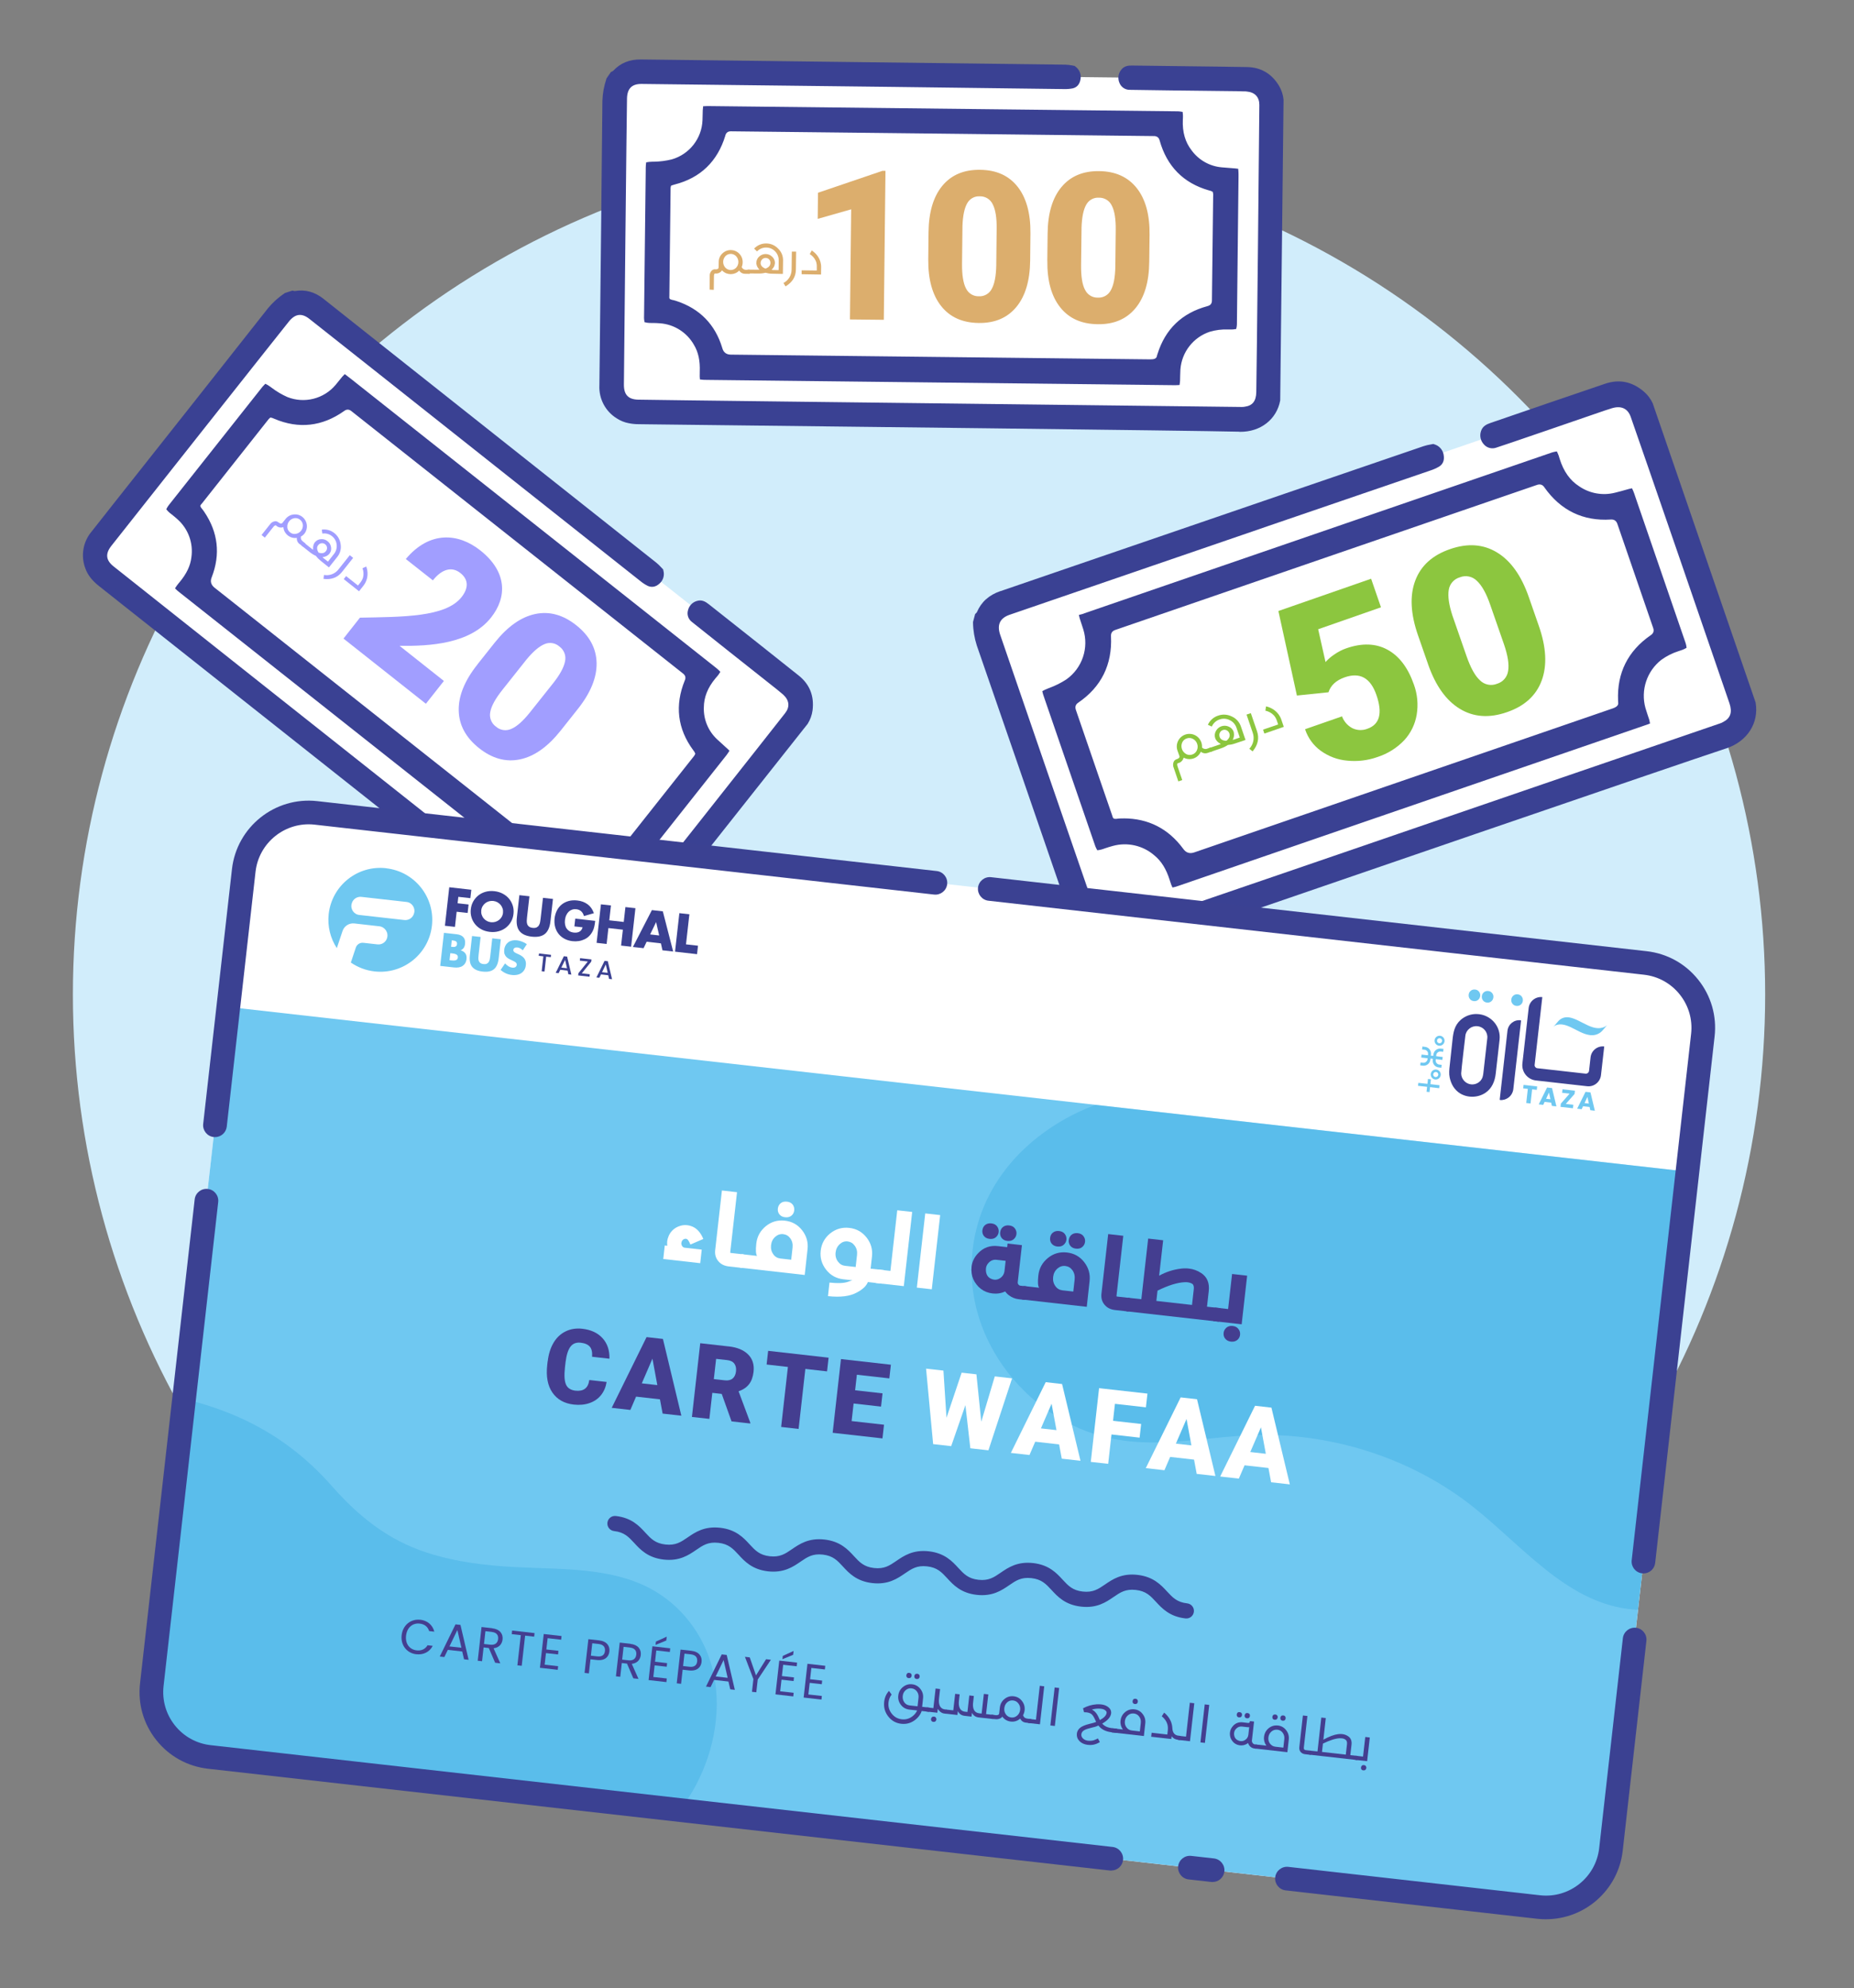 <?xml version="1.0" encoding="UTF-8"?> <svg xmlns="http://www.w3.org/2000/svg" xmlns:xlink="http://www.w3.org/1999/xlink" id="a" viewBox="0 0 466.45 500.28"><rect x="0" y="0" width="466.45" height="500.28" fill="#808080" stroke="none"/><defs><clipPath id="c"><rect x="48.59" y="222.66" width="369.45" height="239.06" rx="13.24" ry="13.24" transform="translate(39.85 -24.01) rotate(6.44)" style="fill:#fff;"></rect></clipPath></defs><g style="isolation:isolate;"><g id="b"><circle cx="231.22" cy="250.25" r="212.88" style="fill:#d1edfb;"></circle><rect x="255.77" y="123.24" width="175.15" height="89.74" rx="6.63" ry="6.63" transform="translate(-36.01 120.81) rotate(-18.98)" style="fill:#fff;"></rect><path d="M360.56,112.63l-.44.08c-.56.09-1.12.22-1.66.39-5.24,1.78-59.49,20.38-88.64,30.38l-17.81,6.11h0c-2.6.89-4.34,2.45-5.33,4.76-.11.22-.26.43-.45.59l-.03.03-.43,1.62c.04,1.88.35,3.75.91,5.54,4.86,14.01,15.52,45,21.25,61.65,1.69,4.91,2.91,8.44,3.35,9.73.94,3.08,3.49,5.4,6.64,6.06,1.6.38,3.3.23,5.34-.5l2.26-.77c40.78-14,136.92-47.03,148.5-50.84l.15-.05c4.74-1.63,7.39-5.76,6.64-10.36l-25.87-75.18c-.48-1.03-1.18-1.95-2.05-2.69-2.72-2.25-5.59-2.82-8.8-1.74-4.34,1.47-8.68,2.96-13.01,4.47l-8.2,2.81c-2.51.85-5.02,1.71-7.52,2.58-1.04.36-1.61.69-1.86,1.49-.29.86-.08,1.81.56,2.45.53.62,1.4.83,2.15.53,1.51-.47,27.17-9.3,27.44-9.39l1.19-.38c.26-.09.52-.17.79-.24,2.6-.68,4.67.38,5.54,2.83,1.84,5.26,22.97,66.58,24.84,72.11.9,2.7.22,4.65-2.05,5.81v.06l-.93.35-.11.04c-1.07.35-145.31,49.89-151.41,51.92-2.94.99-5.04-.08-6.08-3.07-1.65-4.74-24.18-70.09-24.75-71.86-.96-2.98.07-5.1,2.98-6.12,3.22-1.12,36.1-12.41,65.11-22.34l40.8-13.99c.69-.22,1.36-.51,1.99-.88.68-.42.91-1.09.72-2.05-.15-.93-.82-1.69-1.73-1.95Z" style="fill:#3a4193;"></path><path d="M279.65,240.7c-.67,0-1.34-.07-1.99-.23-3.46-.72-6.26-3.27-7.3-6.65-.44-1.29-1.66-4.83-3.35-9.74l-.21-.62c-5.67-16.5-16.24-47.19-21.04-61.02-.6-1.87-.93-3.83-.96-5.79v-.14l.53-1.99.21-.21c.1-.08.19-.18.25-.3,1.1-2.56,3.02-4.28,5.88-5.27h.05l17.78-6.1,1.17-.4c28.76-9.86,82.3-28.22,87.47-29.97.58-.19,1.18-.33,1.78-.43l.43-.08.26-.05.25.09c1.21.35,2.12,1.36,2.34,2.6.33,1.69-.43,2.57-1.14,3.01-.69.4-1.41.73-2.17.97l-40.78,13.96-2.48.86c-27.88,9.56-59.49,20.4-62.62,21.49-2.42.84-3.21,2.48-2.4,4.96.58,1.77,23.09,67.11,24.74,71.84.88,2.53,2.44,3.32,4.91,2.48,4.02-1.34,69.03-23.65,112.05-38.42l39.33-13.49.08-.03.39-.14.42-.22c1.84-.94,2.35-2.43,1.59-4.69-1.84-5.46-22.97-66.8-24.85-72.1-.71-2.01-2.28-2.8-4.43-2.24-.26.06-.53.15-.72.22l-1.35.43c-6.06,2.08-25.94,8.94-27.3,9.34-1.11.41-2.36.09-3.13-.8-.84-.89-1.13-2.16-.74-3.33.4-1.29,1.42-1.74,2.44-2.09l6.02-2.07,9.85-3.38c4.3-1.47,8.6-2.94,12.91-4.4,3.53-1.19,6.7-.58,9.68,1.9.97.82,1.75,1.83,2.29,2.98l.04.11,25.88,75.26v.07c.82,5.03-2.08,9.61-7.25,11.38l-.16.05c-11.49,3.78-107.69,36.83-148.52,50.87l-2.25.77c-1.25.46-2.57.71-3.9.74ZM246.67,156.69c.04,1.75.32,3.48.85,5.14,4.81,13.84,15.39,44.53,21.04,61.02l.21.62c1.69,4.91,2.91,8.44,3.35,9.74.84,2.77,3.12,4.86,5.96,5.46,1.42.34,2.98.19,4.83-.45l2.25-.77c40.84-14.04,137.05-47.09,148.54-50.87l.14-.05c4.25-1.46,6.67-5.17,6.04-9.25l-25.79-75.04c-.42-.9-1.03-1.69-1.78-2.33-2.48-2.06-5-2.56-7.91-1.57-4.3,1.42-8.6,2.91-12.88,4.4l-9.86,3.38-6.01,2.07c-.99.35-1.18.55-1.28.89-.2.55-.06,1.17.37,1.57.29.35.78.45,1.19.25,1.37-.42,22.93-7.84,27.24-9.32l.16-.05,1.21-.39c.21-.07.5-.17.83-.25,3.07-.8,5.61.5,6.64,3.42,1.87,5.3,23.01,66.64,24.85,72.12,1.17,3.47-.19,5.44-1.8,6.51l.07.2-1.74.65-.17.07c-.37.12-17.57,6.02-39.34,13.5-43.02,14.76-108.04,37.08-112.06,38.42-3.41,1.14-6.05-.19-7.25-3.64-1.65-4.74-24.18-70.1-24.75-71.88-1.11-3.45.18-6.1,3.55-7.27,3.14-1.09,34.75-11.91,62.63-21.5l2.48-.85,40.8-13.99c.62-.2,1.22-.46,1.79-.79.17-.11.46-.29.3-1.09-.07-.53-.44-.96-.94-1.13l-.18.03c-.52.08-1.02.2-1.52.36-5.17,1.75-58.7,20.11-87.46,29.98l-1.17.4-17.82,6.11h-.03c-2.14.64-3.88,2.19-4.77,4.24-.12.28-.29.53-.5.74l-.32,1.22Z" style="fill:#3a4193;"></path><path d="M417.44,165.28c1.4-1.04,2.97-1.83,4.64-2.35l.39-.13c.3-.09.59-.2.87-.33-.07-.3-.17-.6-.28-.89l-.1-.31-12.45-36.2-.07-.21c-.05-.14-.1-.29-.15-.43s-.15-.4-.21-.53c-.11.02-.29.07-.45.12-1.07.3-2.08.58-3.05.82-3.36.86-6.92.23-9.78-1.73-2.48-1.61-4.23-4.02-5.29-7.37l-.12-.38c-.09-.3-.19-.61-.26-.76-.18.03-.55.16-.9.28l-.26.09-116.28,40.01c-.37.12-.75.26-1.12.4h0v.02c.28.88.57,1.76.86,2.63,1.58,5.05-.26,10.55-4.56,13.64-1.39.91-2.87,1.66-4.43,2.24l-.39.15c-.29.11-.58.23-.73.31.04.14.12.39.21.63.05.15.12.33.18.53l8.82,25.64,3.76,10.92c.08.27.18.54.3.8.34-.08.67-.19.99-.31l.12-.04c.61-.21,1.32-.45,2.04-.64,3.94-1.08,8.17-.12,11.25,2.56,1.9,1.55,3.22,3.66,4.17,6.67l.1.32c.09.28.18.58.25.73.16-.04.44-.13.7-.23l1.19-.41,115.81-39.83.84-.29h.06s0-.06,0-.09c-.33-.97-.67-1.99-.99-2.98-1.34-4.83.36-10,4.3-13.09ZM408.02,176.21c0,.25.03.47.04.65.12,1.49-.3,1.7-1.95,2.27h0l-105.3,36.24c-2.14.73-2.48.64-3.77-1.15l-.09-.12c-3.65-4.96-8.63-7.4-14.81-7.24-.39,0-.8.05-1.14.09-1.44.18-1.87-.74-1.99-1.31-.03-.12-.07-.24-.12-.36-.03-.07-.05-.15-.08-.23l-1.8-5.24c-2.1-6.12-5.04-14.66-7.14-20.78-.58-1.68-.5-1.99.91-2.92,5.54-3.77,8.17-9.1,7.86-15.89v-.11c-.08-1.63.11-1.91,1.69-2.45l106.13-36.51c1.61-.54,1.9-.44,2.85.9l.06.08c3.9,5.53,9.25,8.12,15.89,7.69,1.74-.11,1.99.06,2.57,1.73,2.73,7.94,6.28,18.26,9.01,26.19.54,1.58.43,1.91-.95,2.86l-.08.05c-5.45,3.79-8.06,9.02-7.79,15.56Z" style="fill:#3a4193;"></path><path d="M294.98,223.31l-.31-.71c-.08-.19-.16-.45-.28-.83l-.1-.32c-.89-2.82-2.12-4.8-3.88-6.23-2.86-2.48-6.77-3.37-10.42-2.37-.69.17-1.37.41-1.99.61l-.11.04c-.38.15-.78.27-1.18.35l-.64.1-.31-.58c-.14-.3-.26-.61-.36-.93l-4.77-13.86c-2.48-7.25-5.46-15.92-7.81-22.72-.06-.18-.12-.34-.17-.5-.12-.34-.2-.58-.25-.75l-.17-.7.64-.34c.18-.09.44-.2.82-.35l.4-.15c1.49-.56,2.91-1.27,4.23-2.14,3.98-2.84,5.68-7.92,4.22-12.58-.29-.88-.58-1.76-.86-2.64l-.03-.08-.22-.9.84-.21c.37-.14.74-.27,1.12-.4l116.7-40.14c.29-.11.6-.2.9-.27l.7-.13.3.66c.12.28.22.57.3.87l.12.39c.99,3.14,2.59,5.38,4.9,6.87,2.64,1.81,5.93,2.39,9.03,1.6.95-.24,1.99-.5,3.02-.81.18-.05.37-.11.5-.14l.74-.16.31.69c.06.14.15.38.23.59.05.13.09.27.14.41l.08.25,12.55,36.5c.13.34.24.69.32,1.05l.1.65-.58.31c-.33.15-.67.29-1.02.39l-.39.13c-1.57.49-3.04,1.24-4.37,2.2-3.65,2.86-5.22,7.62-4,12.09.3.99.63,1.99.95,2.93.03.08.05.15.06.23l.15.76-.83.32c-.28.09-.56.19-.83.28l-116.99,40.26c-.32.11-.59.2-.78.25l-.76.18ZM283.06,210.59c3.12.03,6.13,1.16,8.5,3.19,2.04,1.67,3.47,3.93,4.47,7.11l.05.17.99-.35,115.81-39.83h.04c-.25-.73-.5-1.49-.72-2.24-1.49-5.01.41-10.8,4.64-14.08h0c1.48-1.1,3.14-1.93,4.9-2.48l.4-.13h.03l-.11-.34-12.54-36.46-.03-.09c-.95.26-1.86.5-2.72.72-3.6.91-7.41.22-10.47-1.88-2.69-1.73-4.55-4.3-5.67-7.87l-.08-.27-.27.09-116.3,39.99-.28.09c.19.61.39,1.21.59,1.81,1.7,5.44-.28,11.36-4.91,14.68-1.44.95-2.99,1.74-4.61,2.34l-.32.13c.04.11.08.22.12.34l7.81,22.72,4.75,13.82.14-.04.12-.04c.61-.21,1.35-.46,2.11-.66,1.16-.3,2.36-.45,3.56-.45h0ZM298.95,216.72c-1.02,0-1.68-.58-2.69-1.96l-.09-.12c-3.47-4.7-8.18-7-14.04-6.87-.36,0-.73.05-1.05.09-1.38.28-2.72-.61-3-1.99,0-.01,0-.02,0-.03-.02-.07-.04-.14-.07-.2-.04-.12-.08-.2-.11-.29l-1.8-5.25c-2.1-6.12-5.04-14.66-7.14-20.78-.71-2.06-.5-2.8,1.27-3.97,5.25-3.57,7.75-8.64,7.45-15.06v-.11c-.1-2.04.35-2.7,2.31-3.37,9.35-3.22,106.13-36.51,106.13-36.51,1.99-.67,2.73-.43,3.91,1.24l.06.08c3.71,5.25,8.78,7.7,15.09,7.3,2.14-.14,2.8.3,3.5,2.35,2.73,7.94,6.28,18.26,9.01,26.19.67,1.99.42,2.74-1.3,3.92l-.08.06c-5.14,3.57-7.62,8.54-7.37,14.75h0c0,.24.03.44.04.61.17,2.16-.86,2.63-2.58,3.22l-105.33,36.24c-.67.26-1.38.41-2.1.45h-.01ZM282.65,205.92c6.23,0,11.28,2.57,15.01,7.62l.09.12q1.03,1.4,2.72.82l105.31-36.24q1.42-.5,1.35-1.33c0-.19-.03-.42-.04-.69h0c-.28-6.89,2.48-12.41,8.16-16.35l.08-.05q.99-.68.6-1.8c-2.72-7.94-6.27-18.27-9.01-26.19q-.41-1.19-1.64-1.11c-6.99.45-12.61-2.27-16.72-8.08l-.05-.08q-.66-.93-1.8-.55s-96.78,33.26-106.12,36.5q-1.13.39-1.07,1.53v.11c.33,7.1-2.45,12.71-8.26,16.67q-.99.66-.56,1.86c2.1,6.12,5.04,14.66,7.14,20.78l1.82,5.27.07.2c.07.16.12.33.16.5.11.5.38.67.99.6.41-.06.82-.09,1.23-.1h.55Z" style="fill:#3a4193;"></path><path d="M296.46,196.62l-1.15-3.38c-.24-.52-.23-1.13.02-1.65.09-.16.22-.29.37-.39.11-.08.24-.14.37-.18l.1-.03.11-.05c.09-.05.17-.1.25-.15.19-.11.27-.33.21-.53l-.5-1.4c-.57-1.66.32-3.46,1.98-4.03s3.46.32,4.03,1.98c.14.41.19.84.16,1.27l.06.06.07.05.09.08c.37.24.84.26,1.24.06l.81-.28.34.99-1.16.4c-.59.22-1.26.11-1.74-.29-.7,1.58-2.54,2.29-4.12,1.59-.07-.03-.14-.07-.21-.1-.16.7-.71,1.24-1.41,1.39h-.06l-.04.03s-.07.07-.09.12c-.04.24-.01.49.09.71l1.16,3.38-.99.35ZM298.39,189.72c.48.27,1.06.32,1.58.13.53-.17.95-.56,1.16-1.07.23-.51.26-1.09.06-1.62-.17-.53-.54-.97-1.04-1.23-.48-.27-1.05-.32-1.57-.13-.53.17-.95.56-1.17,1.07-.44,1.06-.01,2.29.99,2.85h-.02Z" style="fill:#8cc63f;"></path><path d="M304.17,188.25l2.62-.9c.12-.04.24-.09.35-.17-.41-.19-.77-.46-1.05-.81-.09-.12-.17-.24-.24-.37l-.07-.13-.03-.09c-.22-.6-.16-1.27.15-1.82.61-1.19,2.05-1.68,3.26-1.12.59.25,1.04.74,1.24,1.35,0,.04,0,.08,0,.11.02.05.03.09.03.14.1.59,0,1.19-.3,1.71.13-.01.25-.04.38-.07l1.41-.5-.82-2.43c-.28-.85-.88-1.55-1.69-1.94-.79-.42-1.73-.48-2.57-.18-.88.29-1.59.94-1.96,1.79l-.99-.45c.5-1.1,1.44-1.94,2.6-2.31,1.13-.4,2.37-.31,3.44.23,1.07.48,1.89,1.38,2.26,2.48l1.17,3.42c-1.37.47-2.29.77-2.75.92-.55.19-1.12.3-1.69.34-.56.37-1.16.67-1.8.87l-2.62.89-.31-.98ZM306.84,185.4c.22.64.79.99,1.73.99.71-.58.95-1.19.73-1.84-.11-.34-.34-.62-.66-.78-.31-.17-.67-.19-.99-.07-.33.11-.61.35-.75.67-.16.32-.17.69-.05,1.03h0Z" style="fill:#8cc63f;"></path><path d="M314.32,188.4c1.02-1.08,1.35-2.64.85-4.05l-1.55-4.54,1.08-.37,1.55,4.54c.61,1.78.24,3.47-1.11,5.09l-.82-.67Z" style="fill:#8cc63f;"></path><path d="M318.1,184.58l-.33-.99,3.8-1.3-.3-.89c-.07-.22-.16-.44-.27-.65-.13-.27-.3-.52-.5-.74-.57-.61-1.32-1.02-2.14-1.19l.16-1.08c1.08.23,2.06.79,2.81,1.59.27.28.49.6.68.94.14.24.25.49.34.75l.64,1.87-4.89,1.69Z" style="fill:#8cc63f;"></path><path d="M328.4,183.59l-.04-.11,9.28-3.23c.47,1.28,1.4,2.34,2.61,2.98,1.18.57,2.55.62,3.77.14,3.11-1.08,3.87-3.93,2.26-8.54-1.49-4.26-4.13-5.73-7.94-4.41-2.16.75-3.53,2-4.11,3.77l-7.94.82-4.66-21.27,23.33-8.12,2.48,7.19-15.8,5.52,1.85,8.25c.66-.73,1.41-1.38,2.24-1.92.92-.64,1.92-1.16,2.98-1.53,3.97-1.38,7.43-1.26,10.38.35,2.95,1.61,5.16,4.54,6.64,8.78.88,2.42,1.12,5.02.7,7.56-.4,2.41-1.49,4.66-3.15,6.45-1.86,1.95-4.18,3.4-6.75,4.22-2.43.86-5.03,1.17-7.6.9-2.4-.21-4.69-1.07-6.64-2.48-1.82-1.32-3.19-3.18-3.91-5.32Z" style="fill:#8cc63f;"></path><path d="M359.3,167.16l-2.54-7.3c-1.88-5.4-2.11-9.98-.7-13.75,1.41-3.77,4.33-6.42,8.76-7.94,4.43-1.54,8.37-1.26,11.82.84,3.46,2.1,6.12,5.84,7.99,11.22l2.53,7.27c1.88,5.39,2.11,9.97.71,13.75-1.4,3.78-4.31,6.42-8.72,7.94-4.45,1.55-8.4,1.27-11.86-.83-3.46-2.1-6.12-5.83-7.99-11.19ZM372.36,171.2c1.13,1.12,2.82,1.45,4.29.85,1.48-.44,2.57-1.7,2.78-3.23.28-1.61-.06-3.85-1.05-6.73l-3.44-9.88c-.99-2.88-2.11-4.89-3.36-6.05-1.13-1.14-2.82-1.49-4.31-.89-1.47.42-2.56,1.67-2.78,3.18-.26,1.57.04,3.7.91,6.39l3.55,10.21c1.04,2.99,2.17,5.03,3.4,6.14Z" style="fill:#8cc63f;"></path><rect x="153.86" y="19" width="166.1" height="85.1" rx="8.58" ry="8.58" transform="translate(.71 -2.68) rotate(.65)" style="fill:#fff;"></rect><path d="M269.94,17.44l-.42-.06c-.53-.1-1.07-.16-1.6-.18-5.25-.06-59.64-.74-88.85-1.09l-17.86-.21h0c-2.37-.13-4.67.81-6.28,2.55-.17.17-.37.3-.59.39l-.04.02-.9,1.31c-.57,1.69-.89,3.46-.95,5.24-.12,14.06-.46,45.14-.65,61.83-.06,4.92-.09,8.47-.1,9.76-.14,3.05,1.39,5.94,4,7.52,1.31.85,2.87,1.26,4.92,1.28l2.26.03c40.91.47,137.32,1.59,148.87,1.86h.15c4.75.06,8.44-2.79,9.23-7.13l.85-75.39c-.1-1.08-.44-2.12-.98-3.05-1.71-2.88-4.1-4.3-7.3-4.35-4.34-.07-8.69-.13-13.04-.18l-8.24-.11c-2.53-.01-5.02-.06-7.54-.09-1.04-.01-1.66.1-2.14.74-.53.67-.64,1.59-.28,2.36.28.73.98,1.19,1.76,1.16,1.51.07,27.23.34,27.49.35l1.18.04c.26,0,.5.01.78.04,2.54.22,4.05,1.84,4.05,4.29-.02,5.3-.67,66.81-.77,72.33-.04,2.69-1.29,4.22-3.67,4.53v.06s-.96,0-.96,0h-.11c-1.07-.02-145.69-1.71-151.76-1.83-2.94-.06-4.47-1.68-4.45-4.68.03-4.76.71-70.29.78-72.07.1-2.97,1.68-4.54,4.61-4.51,3.24.02,36.2.42,65.28.77l40.93.5c.69.02,1.38-.03,2.06-.15.73-.16,1.15-.69,1.29-1.61.14-.89-.25-1.78-1-2.28Z" style="fill:#3a4193;"></path><path d="M158.15,106.48c-1.05-.2-2.05-.61-2.95-1.19-2.87-1.76-4.56-4.94-4.4-8.3.01-1.29.05-4.84.11-9.77.18-16.68.53-47.77.65-61.83.06-1.87.39-3.72.99-5.5l.03-.14,1.12-1.63.28-.13c.11-.04.21-.1.3-.18,1.81-1.95,4.08-2.88,6.97-2.85l14.06.17,4.28.05c29.06.37,83.17,1.01,88.39,1.09.58.02,1.16.08,1.74.19l.4.08.26.05.2.17c.98.71,1.48,1.91,1.28,3.11-.24,1.64-1.22,2.2-2.01,2.37-.74.14-1.5.2-2.25.17l-40.91-.52-1.43-.02c-28.43-.34-60.66-.73-63.84-.75-2.43-.02-3.6,1.13-3.67,3.62-.06,1.77-.75,67.29-.78,72.05-.01,2.53,1.11,3.7,3.55,3.77,4.01.09,69.09.86,112.16,1.37,22.75.26,39.23.47,39.6.47h.08s.4-.01.4-.01l.44-.06c1.92-.26,2.82-1.41,2.87-3.64.11-5.48.75-66.98.77-72.3,0-1.99-1.13-3.19-3.2-3.37-.25-.05-.5-.03-.71-.03l-1.74-.05c-9.55-.11-25.75-.29-26.96-.34-1.14.01-2.17-.68-2.58-1.74-.48-1.08-.32-2.33.4-3.26.78-1.04,1.85-1.14,2.89-1.11,2.1.02,4.21.05,6.31.08l9.47.12c4.35.05,8.69.1,13.04.18,3.5.06,6.24,1.68,8.08,4.8.6,1.05.98,2.21,1.09,3.42v.12s-.84,75.47-.84,75.47v.07c-.88,4.78-4.96,7.96-10.16,7.9l-.16-.03c-11.51-.28-107.94-1.39-148.86-1.86l-2.26-.03c-.83,0-1.65-.08-2.46-.25ZM154.25,20.55c-.52,1.56-.81,3.2-.87,4.84-.12,14.06-.46,45.14-.65,61.83-.06,4.93-.09,8.48-.11,9.77-.14,2.74,1.24,5.33,3.59,6.74,1.34.8,2.88,1.19,4.43,1.13l2.27.02c40.95.47,137.37,1.59,148.88,1.87h.14c4.24.05,7.56-2.48,8.29-6.3l.84-75.26c-.09-.93-.38-1.82-.85-2.63-1.55-2.61-3.62-3.85-6.52-3.9-4.34-.07-8.69-.13-13.03-.18l-9.47-.11c-2.1-.03-4.2-.05-6.31-.08-1.01-.01-1.2.11-1.39.36-.35.42-.42,1-.17,1.49.14.39.53.62.94.57.86.04,10.67.16,26.9.34h.57s1.2.05,1.2.05c.21,0,.51,0,.83.04,3.02.26,4.9,2.26,4.89,5.21-.02,5.33-.67,66.85-.77,72.35-.07,2.82-1.35,4.66-3.68,5.28v.21s-1.81.02-1.81.02h-.17c-.38,0-17.69-.21-39.59-.47-43.07-.51-108.17-1.28-112.18-1.36-3.44-.07-5.39-2.12-5.36-5.61.04-4.75.71-70.32.79-72.09.11-3.46,2.13-5.43,5.54-5.41,3.19.02,35.42.41,63.85.76l1.44.02,40.9.49c.61.02,1.23-.02,1.84-.13.19-.04.47-.11.58-.84.1-.47-.08-.96-.46-1.26l-.16-.03c-.49-.09-.99-.15-1.48-.17-5.17-.06-59.29-.73-88.36-1.07l-4.26-.05-14.04-.19h-.05c-2.1-.13-4.14.7-5.57,2.24-.2.21-.43.38-.69.51l-.68,1Z" style="fill:#3a4193;"></path><path d="M304.01,82.59c1.59-.47,3.25-.68,4.91-.6h.39c.3.02.59.01.89-.01.03-.29.04-.59.04-.88v-.31s.41-36.3.41-36.3v-.21c.03-.14,0-.29,0-.44s0-.4-.02-.51l-.44-.04c-1.05-.07-2.05-.15-2.99-.24-3.27-.3-6.24-1.99-8.17-4.64-1.73-2.23-2.5-4.94-2.36-8.26l.02-.38c.02-.25.02-.51.01-.76-.18-.04-.54-.03-.89-.04h-.26s-116.67-1.36-116.67-1.36c-.37,0-.75-.01-1.13,0h0v.03c-.03.87-.05,1.75-.07,2.63-.2,5.02-3.59,9.34-8.42,10.73-1.53.37-3.1.57-4.68.59h-.4c-.29.03-.59.03-.74.06-.02.21-.02.42-.02.63,0,.16,0,.33,0,.51-.07,7.77-.2,17.95-.29,25.71l-.12,10.99c-.01.27,0,.54.01.81.33.04.67.05,1,.04l.11.02c.61,0,1.32.02,2.01.08,3.87.29,7.33,2.49,9.24,5.87,1.21,1.98,1.71,4.3,1.6,7.29v.32c-.02.29-.04.57-.02.74.15.03.43.02.7.02l1.19.02,116.14,1.28h.85s.06.02.06.02c0-.03.02-.06.02-.09.02-.97.03-1.97.1-2.98.34-4.74,3.49-8.82,7.99-10.33ZM292.11,89.37c-.05.24-.12.43-.17.6-.37,1.36-.8,1.42-2.47,1.4h0l-105.62-1.19c-2.14-.02-2.4-.21-3-2.22l-.04-.13c-1.68-5.59-5.35-9.35-10.92-11.19-.36-.11-.73-.2-1.05-.28-1.34-.3-1.43-1.26-1.36-1.8.01-.12.02-.24,0-.36v-.23s.06-5.26.06-5.26c.07-6.14.17-14.7.24-20.83.02-1.68.2-1.92,1.75-2.32,6.15-1.6,10.2-5.51,12.07-11.67l.02-.1c.45-1.48.71-1.67,2.29-1.65,9.37.1,106.42,1.19,106.42,1.19,1.61.04,1.84.21,2.26,1.71l.02.09c1.73,6.19,5.69,10.2,11.75,11.93,1.59.46,1.77.7,1.74,2.38-.1,7.94-.2,18.31-.31,26.26-.02,1.59-.21,1.84-1.76,2.26l-.09.02c-6.01,1.62-10.01,5.46-11.85,11.4Z" style="fill:#3a4193;"></path><path d="M176.09,95.47l-.05-.78c-.01-.19,0-.47.01-.83v-.32c.11-2.79-.36-4.94-1.46-6.77-1.76-3.11-4.95-5.15-8.52-5.42-.67-.07-1.34-.07-1.94-.08h-.12c-.39.01-.78,0-1.17-.06l-.68-.14-.1-.64c-.03-.32-.04-.64-.02-.96l.16-14.28c.08-7.19.17-15.7.26-22.39,0-.17,0-.32,0-.46v-.06c.01-.3.01-.54.03-.72l.08-.71.71-.11c.2-.03.47-.04.86-.05h.4c1.5-.03,3-.22,4.46-.58,4.44-1.27,7.56-5.24,7.74-9.85.02-.88.04-1.75.07-2.63l.02-.08.07-.81.84-.04c.39,0,.79,0,1.17,0l117.04,1.31c.29,0,.59,0,.88.04l.71.11.07.72c.02.29.01.58,0,.88l-.02.39c-.13,3.1.6,5.61,2.19,7.66,1.78,2.45,4.52,4.01,7.53,4.29.93.09,1.93.17,2.96.24.17.03.36.02.5.04l.75.09.06.75c.01.15.02.38.02.6,0,.14,0,.28,0,.43v.25s-.4,36.6-.4,36.6c.01.35,0,.7-.05,1.04l-.13.64-.65.1c-.34.03-.68.04-1.02.03h-.39c-1.55-.07-3.1.13-4.59.57h0c-4.15,1.38-7.06,5.12-7.39,9.48-.05,1-.07,1.98-.09,2.93-.02.11-.04.18-.02.23l-.11.76-.86.04h-.86s-117.33-1.33-117.33-1.33c-.34,0-.6,0-.79-.02l-.79-.09ZM167.79,79.74c3.56.73,6.38,2.76,8.38,6.07,1.3,2.15,1.85,4.62,1.74,7.8l-.02.12h.96s116.14,1.31,116.14,1.31c.01-.71.03-1.44.07-2.18.37-5.12,3.79-9.52,8.66-11.14h0c1.68-.51,3.44-.73,5.2-.66h.38s0-.29,0-.29l.41-36.51s.01-.06.02-.09c-.9-.06-1.78-.14-2.61-.21-3.52-.32-6.74-2.14-8.82-5-1.86-2.41-2.7-5.31-2.57-8.87v-.22s-.21,0-.21,0l-116.66-1.31h-.23c-.02.57-.03,1.16-.04,1.75-.21,5.43-3.88,10.1-9.1,11.6-1.59.39-3.23.6-4.87.62h-.28c-.02.1,0,.2,0,.3-.07,6.7-.17,15.21-.25,22.4l-.16,14.2.09.02h.12c.62,0,1.36.01,2.11.08.53.05,1.05.12,1.57.22ZM182.22,90.97c-1.26-.26-1.74-.97-2.27-2.75l-.04-.14c-1.58-5.28-5.06-8.83-10.33-10.57-.32-.11-.68-.19-.96-.25-1.35-.21-2.28-1.47-2.08-2.82.01-.06,0-.13,0-.19s0-.21,0-.3l.06-5.26c.07-6.14.17-14.7.21-20.84.02-2.1.48-2.69,2.44-3.2,5.81-1.52,9.65-5.23,11.42-11.05l.02-.1c.57-1.88,1.2-2.33,3.19-2.31l106.48,1.21c2.02.04,2.61.48,3.14,2.39l.03.09c1.64,5.85,5.38,9.65,11.12,11.29,1.99.56,2.44,1.17,2.42,3.26-.11,7.94-.2,18.32-.31,26.26-.03,2.02-.5,2.61-2.44,3.14l-.09.03c-5.71,1.55-9.49,5.18-11.24,10.8h0c-.04.22-.12.4-.16.56-.54,2.02-1.63,2.11-3.37,2.09l-105.6-1.19c-.54,0-1.08-.04-1.6-.13h-.02ZM290.32,34.24s-97.06-1.12-106.42-1.2q-1.09-.02-1.4,1l-.02.11c-1.97,6.47-6.25,10.61-12.72,12.27-.7.18-.9.29-.94.34-.11.35-.14.72-.11,1.09-.08,6.14-.17,14.7-.24,20.84l-.06,5.26v.2c0,.17,0,.34-.01.5-.05.4.04.66.65.79.32.07.74.15,1.14.3,5.87,1.93,9.74,5.9,11.52,11.79l.04.14q.46,1.54,2.12,1.56l105.59,1.19q1.39.02,1.58-.72c.04-.18.08-.39.18-.63h0c1.95-6.26,6.16-10.31,12.53-12.03l.09-.03q1.07-.29,1.07-1.37c.11-7.94.2-18.32.31-26.28.04-.36,0-.73-.09-1.08-.3-.19-.64-.32-.99-.38-6.4-1.82-10.57-6.06-12.39-12.57l-.03-.09q-.29-.99-1.41-1.01Z" style="fill:#3a4193;"></path><path d="M178.53,72.86l.03-3.36c-.05-.55.15-1.08.55-1.46.13-.11.28-.19.45-.24.13-.03.25-.05.38-.04l.1.02h.12c.09-.02.19-.04.28-.06.2-.04.35-.21.36-.41l.02-1.41c0-.8.33-1.57.91-2.11,1.18-1.17,3.09-1.16,4.25.02.57.58.89,1.36.87,2.18,0,.41-.08.81-.24,1.19l.03.08.05.07.05.11c.26.33.67.5,1.08.45h.81s-.01,1.02-.01,1.02l-1.17-.02c-.6.01-1.16-.29-1.47-.81-1.14,1.18-3.03,1.21-4.21.07-.04-.04-.08-.08-.12-.13-.36.57-1.02.88-1.68.8h-.05s-.04-.02-.04-.02c-.05.01-.09.04-.12.08-.11.2-.16.44-.14.67l-.04,3.38-1.05-.06ZM182.45,67.31c.68.77,1.86.85,2.63.17.04-.04.08-.07.12-.11.75-.8.76-2.04.04-2.86-.69-.77-1.87-.84-2.64-.15-.04.03-.07.06-.1.1-.74.8-.75,2.03-.04,2.86Z" style="fill:#dcae6d;"></path><path d="M188.07,67.84l2.63.03c.12,0,.25,0,.36-.04-.3-.3-.54-.66-.67-1.06-.04-.13-.08-.27-.1-.41l-.02-.14.02-.09c0-.61.26-1.18.72-1.58.93-.86,2.37-.84,3.27.05.45.41.7.99.69,1.6,0,.04,0,.07-.02.11,0,.05-.01.1-.03.14-.02.14-.05.28-.09.42-.16.39-.4.73-.71,1.01.11.04.23.06.36.07l1.41.02.02-2.45c.02-.84-.3-1.66-.89-2.26-.58-.62-1.39-.97-2.24-.97-.88-.02-1.72.34-2.32.97l-.73-.71c.79-.84,1.89-1.31,3.05-1.29,1.14,0,2.22.48,3,1.31.8.76,1.24,1.82,1.23,2.93l-.05,3.43c-1.37-.02-2.29-.04-2.75-.06-.55,0-1.09-.09-1.62-.24-.62.15-1.25.22-1.89.2l-2.63-.03v-.96ZM191.36,66.15c0,.64.4,1.13,1.23,1.44.81-.29,1.23-.76,1.24-1.41.02-.33-.1-.66-.32-.9-.22-.24-.53-.38-.86-.38-.33-.01-.66.12-.89.35-.24.23-.38.56-.39.89Z" style="fill:#dcae6d;"></path><path d="M197.11,71.21c1.25-.65,2.04-1.94,2.05-3.35l.06-4.55h1.08s-.06,4.56-.06,4.56c-.03,1.78-.9,3.18-2.61,4.19l-.52-.86Z" style="fill:#dcae6d;"></path><path d="M201.68,69v-.98s3.82.05,3.82.05v-.89c.02-.22,0-.45-.03-.67-.03-.28-.1-.56-.21-.82-.32-.73-.85-1.34-1.53-1.75l.49-.91c.89.55,1.59,1.36,2,2.32.15.34.25.71.31,1.08.05.26.07.52.06.78l-.02,1.87-4.9-.08Z" style="fill:#dcae6d;"></path><path d="M222.37,80.47l-8.53-.09.31-27.71-8.42,2.4.07-6.57,16.2-5.51h.78s-.42,37.48-.42,37.48Z" style="fill:#dcae6d;"></path><path d="M233.54,65.27l.07-6.85c.06-5.06,1.22-8.95,3.48-11.68s5.43-4.07,9.51-4.01c4.08.04,7.22,1.46,9.42,4.25s3.28,6.71,3.23,11.76l-.07,6.83c-.06,5.06-1.22,8.95-3.48,11.68-2.26,2.73-5.41,4.07-9.46,4.02-4.09-.05-7.24-1.46-9.45-4.25-2.21-2.79-3.29-6.7-3.25-11.73ZM243.03,72.56c.59,1.26,1.87,2.04,3.26,1.99,1.35.07,2.62-.66,3.23-1.87.7-1.25,1.08-3.23,1.13-5.92l.1-9.27c.03-2.7-.29-4.71-.97-6.05-.58-1.27-1.86-2.08-3.26-2.04-1.34-.09-2.6.63-3.22,1.82-.67,1.21-1.06,3.08-1.15,5.6l-.11,9.6c-.02,2.79.31,4.83.98,6.13Z" style="fill:#dcae6d;"></path><path d="M263.49,65.6l.08-6.85c.05-5.06,1.21-8.95,3.48-11.68,2.27-2.73,5.43-4.07,9.51-4.01,4.07.05,7.22,1.47,9.43,4.26,2.21,2.79,3.29,6.7,3.23,11.75l-.08,6.82c-.05,5.06-1.21,8.95-3.48,11.68-2.27,2.73-5.43,4.07-9.48,4.01-4.09-.05-7.24-1.46-9.45-4.26-2.21-2.79-3.29-6.7-3.23-11.73ZM272.98,72.9c.59,1.26,1.87,2.04,3.26,1.99,1.35.07,2.62-.66,3.24-1.87.7-1.25,1.08-3.23,1.13-5.93l.1-9.27c.03-2.7-.29-4.71-.97-6.05-.58-1.27-1.87-2.07-3.26-2.03-1.34-.09-2.6.63-3.22,1.82-.68,1.21-1.06,3.08-1.15,5.6l-.12,9.6c-.02,2.8.3,4.84.98,6.14Z" style="fill:#dcae6d;"></path><rect x="70.36" y="75.34" width="85.1" height="166.1" rx="2.82" ry="2.82" transform="translate(-81.36 148.63) rotate(-51.64)" style="fill:#fff;"></rect><path d="M166.01,143.72l-.29-.31c-.36-.4-.75-.77-1.16-1.12-4.1-3.27-46.72-37.06-69.62-55.21l-13.99-11.08h0c-2.04-1.62-4.18-2.21-6.52-1.82-.23.03-.47.01-.7-.05h-.05s-1.49.48-1.49.48c-1.49.99-2.82,2.19-3.96,3.56-8.69,11.05-27.98,35.43-38.34,48.52l-6.09,7.63c-1.98,2.33-2.53,5.57-1.43,8.42.51,1.47,1.5,2.75,3.11,4.01l1.78,1.41c32.08,25.4,107.66,85.25,116.61,92.54l.12.1c3.72,2.95,8.41,2.95,11.67,0l46.78-59.13c.58-.91.95-1.94,1.1-3.01.4-3.32-.61-5.9-3.11-7.91-3.39-2.71-6.8-5.42-10.2-8.11l-6.46-5.12c-1.97-1.56-3.94-3.12-5.9-4.68-.82-.64-1.37-.93-2.14-.72-.83.2-1.48.86-1.67,1.69-.22.74.05,1.54.68,1.99,1.15.97,21.33,16.93,21.54,17.09l.91.76c.2.16.4.33.6.5,1.87,1.72,2.09,3.92.57,5.87-3.25,4.18-41.4,52.44-44.86,56.74-1.69,2.1-3.6,2.55-5.68,1.34l-.04.04-.76-.57s-.07-.04-.09-.07c-.83-.67-114.2-90.47-118.93-94.29-2.29-1.84-2.52-4.06-.67-6.43,2.96-3.74,43.6-55.17,44.7-56.54,1.89-2.3,4.1-2.56,6.4-.76,2.55,2.01,28.38,22.48,51.17,40.55,13.98,11.08,26.73,21.19,32.06,25.4.53.44,1.1.82,1.71,1.13.68.32,1.34.16,1.99-.47.67-.6.92-1.53.66-2.38Z" style="fill:#3a4193;"></path><path d="M149.89,243.91c-2.36-.06-4.64-.91-6.47-2.41l-.1-.08c-8.98-7.3-84.57-67.16-116.65-92.56l-1.78-1.41c-1.75-1.39-2.84-2.8-3.42-4.44-1.2-3.15-.59-6.71,1.59-9.28l6.04-7.66c10.36-13.09,29.63-37.44,38.33-48.52,1.19-1.44,2.59-2.7,4.14-3.74l.12-.09,1.89-.6.29.07c.11.03.23.05.34.04,2.62-.44,4.99.22,7.25,2.01l.04.04,13.96,11.08c19.58,15.5,65.39,51.81,69.65,55.21.45.37.87.77,1.26,1.21l.28.3.19.19.05.26c.34,1.16,0,2.42-.89,3.24-1.2,1.15-2.31.97-3.04.65-.68-.34-1.31-.76-1.89-1.24l-32.06-25.4-1.16-.92c-22.26-17.65-47.5-37.66-50.01-39.62-1.91-1.51-3.54-1.31-5.12.61-1.15,1.39-41.78,52.78-44.71,56.5-1.55,1.97-1.38,3.6.52,5.13,3.12,2.52,54.12,42.92,87.86,69.66,17.87,14.16,30.79,24.39,31.07,24.63l.07.05.32.24.38.22c1.68.97,3.11.62,4.48-1.12,3.44-4.29,41.58-52.54,44.83-56.73,1.22-1.57,1.05-3.21-.47-4.62-.17-.16-.36-.31-.54-.46l-1.14-.94c-4.75-3.76-20.32-16.08-21.33-16.93-.91-.69-1.29-1.87-.96-2.96.28-1.14,1.17-2.04,2.31-2.33,1.26-.35,2.15.25,2.97.89l5.09,4.03,7.48,5.92c3.35,2.65,6.69,5.31,10.02,7.97,2.74,2.19,3.91,5.13,3.46,8.74-.16,1.2-.58,2.35-1.22,3.38l-.07.09-46.84,59.18-.06.05c-1.74,1.6-4.02,2.49-6.38,2.47ZM72.56,75.4c-1.37.92-2.6,2.03-3.66,3.3-8.71,11.07-27.98,35.43-38.33,48.52l-6.04,7.66c-1.79,2.08-2.28,4.97-1.29,7.52.45,1.3,1.35,2.44,2.81,3.61l1.78,1.41c32.08,25.4,107.68,85.27,116.64,92.55l.11.09c3.33,2.63,7.5,2.67,10.42.09l46.68-59.01c.49-.79.81-1.67.94-2.6.37-3.02-.51-5.27-2.77-7.08-3.33-2.67-6.67-5.32-10.02-7.96l-7.46-5.92c-1.7-1.34-3.4-2.69-5.09-4.03-.78-.62-1.02-.65-1.32-.56-.52.12-.92.53-1.02,1.06-.09.29-.1.62.39,1.03.98.84,16.54,13.14,21.29,16.89l.23.18.93.77c.25.2.45.37.63.54,2.23,2.06,2.49,4.78.67,7.11-3.26,4.2-41.42,52.47-44.86,56.76-1.77,2.2-3.92,2.86-6.14,1.92l-.13.17-1.44-1.09c-.05-.03-.1-.06-.15-.1-.29-.24-13.87-11-31.06-24.62-33.75-26.73-84.73-67.15-87.88-69.67-2.67-2.16-2.97-4.97-.81-7.71,2.94-3.74,43.59-55.18,44.72-56.55,2.19-2.67,5-3,7.69-.91,2.51,1.96,27.75,21.97,50.02,39.63l1.16.92c13.98,11.08,26.73,21.19,32.06,25.41.47.39.99.73,1.53,1.01.17.09.43.21.97-.3.36-.32.52-.81.41-1.28l-.11-.12c-.33-.37-.68-.71-1.06-1.03-4.24-3.39-50.05-39.71-69.61-55.21l-13.99-11.08c-1.84-1.46-3.74-1.99-5.81-1.64-.28.05-.57.04-.85,0l-1.14.35Z" style="fill:#3a4193;"></path><path d="M153.1,216.08c1.54.59,2.98,1.44,4.25,2.5l.31.24c.22.19.46.37.71.53.2-.21.39-.44.57-.68l.19-.25,22.53-28.46.13-.16.27-.34c.12-.15.24-.32.32-.43l-.33-.3c-.79-.69-1.53-1.37-2.22-2.01-2.4-2.24-3.72-5.39-3.63-8.67,0-2.82,1.05-5.45,3.18-8l.24-.29c.18-.19.35-.39.5-.6-.12-.13-.41-.35-.68-.57l-.21-.16-91.5-72.38c-.29-.23-.59-.47-.89-.69h0c-.56.68-1.11,1.35-1.66,2.04-3.23,3.85-8.56,5.19-13.22,3.33-1.44-.64-2.8-1.44-4.05-2.39l-.33-.23c-.24-.17-.49-.35-.62-.42-.1.1-.25.3-.4.49l-.32.42c-4.82,6.08-11.14,14.07-15.96,20.17l-6.83,8.61c-.18.21-.35.42-.5.65.24.23.49.44.76.64l.09.08c.49.38,1.03.82,1.55,1.3,2.88,2.59,4.28,6.46,3.73,10.29-.27,2.31-1.28,4.45-3.19,6.75l-.21.25c-.18.22-.37.44-.46.57.11.11.33.28.54.44l.93.74,91.08,72.07.66.53.05.04s.05-.04.07-.07c.6-.76,1.23-1.54,1.89-2.31,3.18-3.55,8.18-4.83,12.68-3.25ZM139.54,214.17c-.2.14-.36.26-.5.37-1.12.86-1.5.63-2.81-.4h0l-82.83-65.55c-1.68-1.33-1.77-1.63-1.02-3.59l.05-.13c2.09-5.44,1.49-10.67-1.81-15.53-.21-.31-.45-.61-.66-.86-.88-1.06-.36-1.88.03-2.26.08-.09.16-.18.23-.28l.14-.19,3.26-4.12c3.81-4.81,9.12-11.53,12.93-16.34,1.04-1.32,1.33-1.4,2.8-.77,5.84,2.49,11.45,1.87,16.69-1.85l.09-.06c1.27-.9,1.58-.89,2.82.09l83.48,66.06c1.25,1.01,1.33,1.29.74,2.74l-.03.08c-2.42,5.93-1.74,11.54,2,16.63.98,1.33.97,1.63-.07,2.94-4.93,6.23-11.36,14.36-16.3,20.59-1.01,1.24-1.3,1.33-2.77.71l-.08-.04c-5.79-2.41-11.3-1.82-16.39,1.75Z" style="fill:#3a4193;"></path><path d="M138.57,222.92l-.71-.53c-.21-.18-.43-.35-.65-.5l-92.01-72.81c-.24-.19-.46-.36-.61-.5l-.56-.54.43-.65c.11-.17.29-.37.5-.65l.21-.24c1.79-2.15,2.73-4.14,2.98-6.26.52-3.55-.77-7.12-3.43-9.52-.49-.46-1.02-.88-1.48-1.25l-.09-.07c-.32-.23-.62-.48-.89-.76l-.43-.5.31-.57c.17-.27.37-.53.57-.78l8.09-10.22,14.66-18.52.3-.38c.21-.27.36-.46.5-.59l.5-.52.63.34c.24.15.48.31.71.48l.32.24c1.2.9,2.5,1.67,3.87,2.28,4.29,1.71,9.19.47,12.15-3.06l1.66-2.04.06-.06.58-.61.65.5c.32.23.63.47.92.71l91.75,72.63c.24.18.46.38.68.58l.49.5-.39.61c-.11.17-.28.37-.54.68l-.26.3c-2.01,2.39-2.95,4.81-2.96,7.41-.09,3.02,1.13,5.92,3.34,7.98.68.64,1.41,1.31,2.2,2.01l.37.33.54.53-.41.63c-.08.13-.22.32-.35.49s-.17.22-.25.32l-.16.2-22.71,28.7c-.21.28-.43.54-.67.79l-.5.44-.57-.31c-.3-.18-.58-.39-.84-.62l-.31-.24c-1.19-1-2.54-1.79-3.98-2.35-4.13-1.44-8.72-.27-11.64,2.99-.64.75-1.26,1.51-1.85,2.26-.05.06-.1.12-.16.17l-.56.56ZM46.52,147.76l.75.59,91.08,72.07c.45-.56.91-1.13,1.39-1.69,3.42-3.82,8.8-5.21,13.65-3.52h0c1.64.62,3.17,1.52,4.51,2.65l.3.24.19-.23,22.7-28.65.03-.03c-.68-.61-1.33-1.2-1.94-1.76-2.59-2.41-4.01-5.81-3.92-9.34,0-3.05,1.11-5.86,3.39-8.59l.14-.17-.17-.14-91.47-72.4-.18-.14-1.11,1.36c-3.49,4.16-9.25,5.62-14.29,3.6-1.5-.67-2.93-1.5-4.24-2.49l-.22-.16-.18.23-14.67,18.53-8.06,10.17.07.06.09.07c.49.38,1.07.85,1.61,1.36,3.16,2.96,4.51,6.68,4.01,11.07-.29,2.48-1.36,4.79-3.4,7.23l-.07.1ZM137.87,215.98c-.74,0-1.4-.48-2.21-1.12-9.97-7.91-82.83-65.55-82.83-65.55-1.99-1.58-2.2-2.32-1.3-4.65l.05-.13c1.97-5.15,1.4-10.09-1.7-14.68-.19-.28-.42-.56-.61-.79-.94-.99-.91-2.56.08-3.5.04-.05.08-.1.12-.15l.19-.23,3.26-4.12,12.93-16.34c1.3-1.64,2.03-1.84,3.89-1.04,5.52,2.35,10.83,1.76,15.79-1.75l.09-.06c1.6-1.13,2.38-1.11,3.94.12l83.45,66.04c1.58,1.27,1.77,1.98,1.03,3.81l-.04.08c-2.29,5.63-1.65,10.9,1.89,15.73,1.23,1.67,1.21,2.43-.09,4.06-4.93,6.23-11.38,14.36-16.3,20.59-1.24,1.57-2.01,1.76-3.85.99l-.09-.04c-5.47-2.27-10.68-1.7-15.5,1.67-.18.13-.33.24-.46.34-.48.43-1.1.69-1.75.72ZM68.09,105.05h-.04c-.3.21-.56.48-.76.79l-12.93,16.35-3.26,4.12-.12.16c-.1.14-.2.26-.32.38-.28.28-.36.54.03,1.02.21.26.49.59.71.94,3.46,5.12,4.1,10.63,1.89,16.38l-.05.13q-.58,1.48.72,2.54l82.82,65.53q1.09.86,1.69.4c.16-.12.32-.24.53-.39h0c5.37-3.76,11.18-4.38,17.27-1.85l.09.04q.99.42,1.69-.43c4.94-6.23,11.37-14.36,16.3-20.59.25-.26.45-.57.59-.91-.12-.34-.3-.64-.54-.91-3.95-5.36-4.66-11.26-2.12-17.52l.04-.09q.4-.99-.48-1.67l-83.45-66.04q-.86-.68-1.72-.07l-.09.06c-5.51,3.91-11.44,4.57-17.58,1.95-.29-.15-.6-.25-.92-.31Z" style="fill:#3a4193;"></path><path d="M120.1,167.2l4.36-5.49c3.22-4.05,6.62-6.46,10.19-7.21,3.57-.75,7.02.19,10.35,2.84,3.33,2.65,5.02,5.8,5.1,9.47.07,3.66-1.5,7.53-4.72,11.58l-4.34,5.47c-3.22,4.05-6.62,6.46-10.19,7.21-3.57.75-7.01-.19-10.32-2.82-3.34-2.65-5.05-5.82-5.12-9.49-.07-3.67,1.5-7.53,4.7-11.55ZM123.35,179.15c-.3,1.41.27,2.86,1.45,3.7,1.05.92,2.55,1.14,3.82.56,1.37-.57,2.91-1.92,4.64-4.07l5.9-7.42c1.71-2.16,2.71-3.99,3-5.51.32-1.41-.24-2.88-1.41-3.73-1.04-.93-2.52-1.16-3.79-.59-1.33.56-2.81,1.83-4.45,3.8l-6.09,7.67c-1.79,2.25-2.81,4.11-3.07,5.59h0Z" style="fill:#a19eff;"></path><path d="M65.8,134.62l2.1-2.65c.3-.46.79-.76,1.33-.82.3-.01.6.09.83.29l.08.06.1.07c.08.05.17.09.26.13.18.09.4.05.53-.1l.88-1.1c1.07-1.27,2.97-1.44,4.24-.37,1.22,1.03,1.43,2.83.47,4.11-.25.32-.57.59-.93.78v.08s0,.08,0,.08v.12c-.04.33.15.66.58,1l.63.5-.61.77-.94-.69c-.48-.36-.73-.94-.66-1.54-1.63.24-3.14-.89-3.38-2.52,0-.06-.02-.12-.02-.18-.64.23-1.35.07-1.83-.41l-.04-.04h-.04s-.1-.02-.14,0c-.21.09-.38.24-.5.44l-2.11,2.65-.82-.66ZM72.27,132.62c.03.52.29,1.01.7,1.33.4.34.93.47,1.45.38,1.08-.17,1.85-1.14,1.78-2.23-.08-1.03-.98-1.81-2.01-1.73-.05,0-.09,0-.14.02-.52.08-.99.36-1.31.78-.33.41-.5.93-.45,1.46h-.01Z" style="fill:#a19eff;"></path><path d="M76.42,136.49l2.05,1.63c.09.08.2.15.32.19-.06-.42-.02-.85.11-1.25.05-.13.11-.26.17-.39l.07-.12.06-.07c.37-.48.93-.78,1.53-.81.61-.07,1.22.12,1.69.52.48.36.79.9.87,1.5.11.6-.05,1.21-.44,1.68-.02.03-.05.05-.08.08-.03.04-.06.07-.1.1-.11.1-.22.18-.34.26-.36.21-.76.34-1.18.37.07.1.16.18.25.26l1.11.88,1.51-1.92c.53-.65.78-1.5.68-2.34-.07-.85-.5-1.63-1.17-2.15-.68-.55-1.56-.79-2.43-.65l-.14-.99c1.13-.17,2.29.16,3.17.88.89.7,1.46,1.74,1.58,2.87.17,1.09-.13,2.21-.82,3.07l-2.13,2.68c-1.08-.86-1.79-1.43-2.15-1.72-.43-.34-.81-.74-1.14-1.18-.58-.26-1.13-.6-1.62-1.01l-2.03-1.61.58-.77ZM80.06,137.16c-.4.49-.37,1.13.09,1.89.82.27,1.43.16,1.84-.36.22-.26.32-.59.28-.93-.03-.33-.21-.62-.47-.81-.25-.21-.59-.31-.92-.26-.33.04-.62.21-.82.47Z" style="fill:#a19eff;"></path><path d="M81.5,144.67c1.39.26,2.8-.28,3.66-1.4l2.84-3.57.85.67-2.83,3.57c-1.11,1.39-2.65,1.97-4.63,1.72l.12-1Z" style="fill:#a19eff;"></path><path d="M86.47,145.73l.61-.77,2.99,2.37.55-.7c.14-.17.27-.36.38-.55.15-.24.26-.51.34-.78.19-.77.14-1.58-.14-2.32l.94-.43c.37.98.43,2.05.17,3.06-.09.36-.23.71-.4,1.03-.12.23-.26.45-.42.66l-1.16,1.48-3.84-3.06Z" style="fill:#a19eff;"></path><path d="M90.55,155.42c10.58-.22,21.55-.07,25.57-5.17,1.73-2.19,1.85-4.38-.3-6.07-2.15-1.7-4.65-1-6.91,1.85l-6.81-5.37c5.99-7.15,13.22-6.53,18.72-2.18,6.86,5.42,6.74,11.85,2.72,16.91-5.23,6.61-15.32,7.22-23.02,7.11l11.16,8.84-4.53,5.74-20.73-16.4,4.13-5.25Z" style="fill:#a19eff;"></path></g></g><rect x="48.59" y="222.66" width="369.45" height="239.06" rx="13.24" ry="13.24" transform="translate(39.85 -24.01) rotate(6.44)" style="fill:#fff;"></rect><g style="clip-path:url(#c);"><rect x="30.01" y="273.3" width="396.71" height="199.94" transform="translate(43.31 -23.26) rotate(6.44)" style="fill:#6fc8f1;"></rect><g style="opacity:.36;"><path d="M275.61,278c-5.27,2-10.21,4.73-14.52,8.13-10.81,8.52-17.77,21.18-16.5,36.73,1.25,15.36,11.71,29.3,25.48,35.87,17.4,8.3,33.15,1.67,51.1,2.38,17.76.71,35.36,6.92,49.34,17.96,12.4,9.79,23.28,23.67,38.94,25.75,5.24.69,10.39-.12,15.2-2.03l12.03-106.6-161.07-18.18Z" style="fill:#35a8e0;"></path></g><g style="opacity:.36;"><path d="M154.52,465.54c3.86.39,9.61-3.78,12.23-5.91,3.55-2.88,6.27-6.54,8.33-10.43,4.78-9.04,6.74-20.02,4-29.96-2.21-8.02-7.74-15.49-15.68-19.64-9.86-5.15-21.8-4.71-33.07-5.25-7.75-.37-15.54-1.28-22.89-3.66-9.91-3.2-17.33-9.26-23.82-16.63-13.9-15.79-30.7-22.19-52.18-24.61l-5.18,45.89c-1.7,15.04-4.52,39.99-6.21,55.03,0,0,134.47,15.18,134.47,15.18Z" style="fill:#35a8e0;"></path></g><path d="M390.81,258.35c1.36-1.06,3.01-.52,4.42.14,1.56.73,3.12,1.78,4.87,1.97.97.11,1.89-.15,2.66-.76.31-.24.57-.59.83-.88.26-.28.51-.66.82-.9-3.08,2.41-6.49-1.38-9.54-1.91-.87-.15-1.71.01-2.42.56-.31.24-.57.59-.83.88-.26.28-.51.66-.82.9h0Z" style="fill:#6fc8f1;"></path><path d="M382.85,250.73c-.25-.31-.59-.49-1.01-.54-.4-.05-.76.06-1.07.3-.31.25-.49.59-.54,1.01-.05.4.06.76.3,1.07.25.31.57.49.97.53.42.05.79-.05,1.1-.3.31-.25.49-.57.53-.97.05-.42-.05-.79-.3-1.1Z" style="fill:#6fc8f1;"></path><path d="M377.28,261.61c.18-1.59-.31-3.11-1.25-4.27-1.05-1.3-2.67-2.16-4.53-2.19-1.47-.03-2.9.51-4,1.47-1.57,1.38-1.87,3.14-2.07,5.09-.07.71-.42,3.95-.7,6.46-.11.99-.21,1.99,0,2.97.17.78.44,1.54.87,2.23s1.04,1.33,1.77,1.77c1.93,1.16,4.48,1.08,6.35-.17,1.66-1.12,2.38-2.93,2.59-4.84.27-2.47.85-7.45.97-8.52ZM369.7,258.79c.56-.43,1.28-.66,2.04-.57,1.53.17,2.62,1.53,2.45,3.03-.13,1.17-.9,8.07-1,8.83-.09.69-.2,1.26-.68,1.82-.6.69-1.51,1.05-2.42.95-1.36-.15-2.47-1.36-2.47-2.75,0-.74,1.05-9.47,1.05-9.47.08-.75.47-1.39,1.03-1.83Z" style="fill:#3b4192;"></path><path d="M403.6,263.31c-1.7-.19-3.24,1.03-3.43,2.74-.13,1.14-.26,2.32-.38,3.39-.05.44-.45.76-.89.71l-12.19-1.37c-.39-.08-.66-.44-.61-.84l1.93-17.05c-1.71-.18-3.24,1.05-3.43,2.75l-1.58,13.95c-.12,1.06.2,2.07.82,2.85.61.76,1.49,1.29,2.53,1.42l12.93,1.46c1.73.2,3.29-1.05,3.49-2.78.32-2.85.76-6.69.82-7.23Z" style="fill:#3b4192;"></path><path d="M382.56,256.72h0c-1.63-.18-3.1.99-3.29,2.62l-1.95,17.31c0,.07.04.14.12.14.8.06,1.56-.2,2.15-.67.62-.49,1.05-1.23,1.15-2.08l1.94-17.19c0-.07-.04-.13-.11-.14Z" style="fill:#3b4192;"></path><path d="M369.79,251.36c.25.31.59.49,1.01.54.4.05.76-.06,1.07-.3.31-.25.49-.59.54-1.01.05-.4-.06-.76-.3-1.07-.25-.31-.57-.49-.97-.53-.42-.05-.79.05-1.1.3-.31.25-.49.57-.53.97-.05.42.05.79.3,1.1Z" style="fill:#6fc8f1;"></path><path d="M373.1,251.73c.25.31.59.49,1.01.54.4.05.76-.06,1.07-.3.31-.25.49-.59.54-1.01.05-.4-.06-.76-.3-1.07-.25-.31-.57-.49-.97-.53-.42-.05-.79.05-1.1.3-.31.25-.49.57-.53.97-.05.42.05.79.3,1.1Z" style="fill:#6fc8f1;"></path><path d="M383.32,272.98l3.42.39-.1.86-1.17-.13-.4,3.56-1.08-.12.4-3.56-1.17-.13.1-.86Z" style="fill:#6fc8f1;"></path><path d="M390.26,277.45l-1.65-.19-.35.75-1.13-.13,2.1-4.24,1.25.14,1.1,4.61-1.14-.13-.18-.81ZM389.71,274.91l-.72,1.56,1.09.12-.37-1.68Z" style="fill:#6fc8f1;"></path><path d="M396.15,275.26l-2.21,2.51,1.9.21-.1.88-3.13-.35.09-.82,2.2-2.51-1.89-.21.1-.88,3.13.35-.09.82Z" style="fill:#6fc8f1;"></path><path d="M399.93,278.54l-1.65-.19-.35.75-1.13-.13,2.1-4.24,1.25.14,1.1,4.61-1.14-.13-.18-.81ZM399.38,276l-.72,1.56,1.09.12-.37-1.68Z" style="fill:#6fc8f1;"></path><path d="M360.93,261.73c-.08.69.42,1.31,1.11,1.39s1.31-.42,1.39-1.11-.42-1.31-1.11-1.39-1.31.42-1.39,1.11ZM362.82,261.94c-.04.35-.36.61-.71.57s-.61-.36-.57-.71.36-.61.71-.57.61.36.57.71Z" style="fill:#6fc8f1;"></path><path d="M359.97,270.23c-.08.69.42,1.31,1.11,1.39s1.31-.42,1.39-1.11-.42-1.31-1.11-1.39-1.31.42-1.39,1.11ZM361.86,270.44c-.04.35-.36.61-.71.57s-.61-.36-.57-.71.36-.61.71-.57.61.36.57.71Z" style="fill:#6fc8f1;"></path><path d="M357.77,264.06l.62.07c.56.06.96.57.9,1.13l-.14,1.25c-.06.56-.57.96-1.13.9l-.62-.07-.08.73.67.08c.93.1,1.77-.56,1.87-1.49l.16-1.38c.1-.93-.56-1.77-1.49-1.87l-.67-.08-.08.73Z" style="fill:#6fc8f1;"></path><path d="M362.72,267.94l-.6-.07c-.57-.06-.97-.57-.91-1.14l.14-1.23c.06-.57.57-.97,1.14-.91l.6.07.08-.73-.67-.08c-.93-.1-1.77.56-1.87,1.49l-.16,1.38c-.1.93.56,1.77,1.49,1.87l.67.08.08-.73Z" style="fill:#6fc8f1;"></path><rect x="359.89" y="263.34" width=".75" height="5.36" transform="translate(55.52 594.18) rotate(-83.56)" style="fill:#6fc8f1;"></rect><rect x="359.09" y="270.46" width=".75" height="5.36" transform="translate(47.73 599.7) rotate(-83.56)" style="fill:#6fc8f1;"></rect><rect x="357.84" y="272.76" width="3.24" height=".75" transform="translate(47.73 599.7) rotate(-83.56)" style="fill:#6fc8f1;"></rect><path d="M135.61,239.92l3.03.34-.07.58-1.16-.13-.42,3.76-.71-.08.42-3.76-1.16-.13.07-.58Z" style="fill:#3b4192;"></path><path d="M142.78,244.23l-1.82-.21-.41.85-.74-.08,2.05-4.18.82.09,1.07,4.53-.75-.08-.21-.92ZM142.17,241.53l-.94,1.94,1.42.16-.48-2.1Z" style="fill:#3b4192;"></path><path d="M148.75,241.97l-2.38,2.94,2.02.23-.07.62-2.86-.32.06-.56,2.37-2.94-2.01-.23.07-.62,2.86.32-.06.56Z" style="fill:#3b4192;"></path><path d="M153.02,245.39l-1.82-.21-.41.85-.74-.08,2.05-4.18.82.09,1.07,4.53-.75-.08-.21-.92ZM152.41,242.68l-.94,1.94,1.42.16-.48-2.1Z" style="fill:#3b4192;"></path><path d="M118.34,226l-3.03-.34-.18,1.62,2.76.31-.24,2.13-2.76-.31-.43,3.81-2.52-.28,1.09-9.69,5.55.63-.24,2.13Z" style="fill:#3b4192;"></path><path d="M118.45,228.76c.08-.72.29-1.38.63-1.97.34-.59.77-1.09,1.29-1.5.52-.41,1.13-.71,1.81-.9.69-.19,1.42-.24,2.21-.15s1.49.3,2.12.64c.63.34,1.16.76,1.58,1.28s.73,1.1.93,1.75c.2.65.25,1.34.17,2.06s-.29,1.38-.63,1.97c-.34.59-.77,1.09-1.3,1.5s-1.14.71-1.83.89c-.69.19-1.42.24-2.2.15s-1.5-.3-2.12-.64c-.63-.34-1.15-.76-1.57-1.28-.42-.52-.73-1.1-.92-1.75-.2-.65-.25-1.34-.17-2.06ZM121.08,229.06c-.04.39-.01.75.1,1.09.11.34.27.65.5.92.22.27.49.49.8.66.31.17.66.28,1.03.32s.73.01,1.07-.08c.34-.1.66-.25.94-.46.28-.21.51-.47.69-.78.18-.31.3-.66.34-1.04s.01-.75-.1-1.09c-.11-.34-.28-.65-.5-.92-.23-.27-.5-.49-.81-.66-.32-.17-.66-.28-1.03-.32s-.73-.01-1.07.08c-.35.1-.66.25-.93.46-.28.21-.5.47-.69.78-.18.31-.3.66-.34,1.04Z" style="fill:#3b4192;"></path><path d="M133.2,225.52l-.6,5.27c-.03.28-.05.57-.07.87-.01.3.02.57.1.83.08.25.23.47.44.64.21.18.53.29.95.34s.75,0,1-.12c.24-.12.44-.3.57-.53.14-.23.24-.49.29-.78.05-.29.1-.58.13-.86l.6-5.27,2.51.28-.63,5.62c-.17,1.51-.64,2.57-1.41,3.19-.77.62-1.87.84-3.3.68s-2.46-.63-3.07-1.4c-.62-.77-.84-1.91-.67-3.42l.63-5.62,2.52.28Z" style="fill:#3b4192;"></path><path d="M144.75,231.15l5,.56c-.06.51-.13.98-.22,1.39-.09.42-.22.8-.39,1.14-.24.49-.53.91-.88,1.26-.35.36-.75.64-1.2.85-.45.21-.92.36-1.44.44s-1.04.09-1.59.03c-.75-.09-1.43-.29-2.02-.61-.59-.32-1.09-.73-1.48-1.23-.4-.5-.68-1.08-.86-1.74-.18-.66-.22-1.37-.14-2.13s.29-1.43.6-2.04.72-1.1,1.22-1.5,1.08-.68,1.74-.86c.66-.18,1.38-.22,2.16-.13,1.01.11,1.87.43,2.59.96.71.52,1.24,1.27,1.58,2.24l-2.5.72c-.16-.56-.41-.97-.74-1.24-.33-.27-.72-.43-1.18-.48-.38-.04-.73-.01-1.05.1-.32.11-.61.28-.86.51-.25.24-.46.53-.62.89-.17.35-.27.76-.33,1.21-.05.41-.04.8.03,1.16.07.36.19.69.38.97.19.28.43.51.73.69.3.18.66.29,1.08.34.25.03.49.03.73,0s.46-.1.65-.2c.2-.1.37-.25.51-.43.14-.18.25-.41.33-.69l-2.07-.23.22-1.95Z" style="fill:#3b4192;"></path><path d="M153.29,231.57l3.64.41.42-3.74,2.52.28-1.09,9.69-2.52-.28.45-4-3.64-.41-.45,4-2.52-.28,1.09-9.69,2.52.28-.42,3.74Z" style="fill:#3b4192;"></path><path d="M166.29,237.37l-3.6-.41-.77,1.62-2.69-.3,4.78-9.28,2.75.31,2.6,10.11-2.69-.3-.39-1.75ZM165.84,235.37l-.77-3.35-1.5,3.1,2.26.26Z" style="fill:#3b4192;"></path><path d="M173.44,230.06l-.85,7.56,3.02.34-.24,2.13-5.54-.63,1.09-9.69,2.52.28Z" style="fill:#3b4192;"></path><path d="M111.69,234.72l3.22.36c.76.09,1.32.34,1.68.75.36.41.49.96.42,1.65-.05.42-.16.76-.34,1.02-.18.26-.44.47-.77.62.3.09.55.21.76.36.2.15.36.31.48.51.12.19.19.4.22.63.03.23.04.47,0,.72-.04.39-.15.73-.32,1.01-.17.29-.39.52-.66.7-.27.18-.59.3-.95.36-.36.06-.77.07-1.21.02l-3.47-.39.94-8.31ZM113.48,238.22l.4.04c.68.08,1.04-.15,1.1-.69s-.25-.84-.92-.92l-.4-.04-.18,1.61ZM113.1,241.6l.47.05c.54.06.94.04,1.19-.08.25-.11.39-.32.43-.63s-.06-.55-.28-.71c-.22-.17-.6-.28-1.14-.34l-.47-.05-.2,1.76Z" style="fill:#6fc8f1;"></path><path d="M120.92,235.76l-.51,4.52c-.03.24-.05.49-.06.75-.01.26.02.49.09.71.07.22.19.4.38.55s.46.25.82.29.64,0,.85-.1c.21-.11.37-.26.49-.45.12-.19.2-.42.25-.67.05-.25.08-.5.11-.74l.51-4.52,2.15.24-.54,4.82c-.15,1.29-.55,2.2-1.21,2.73-.66.53-1.6.72-2.83.58s-2.1-.54-2.63-1.2c-.53-.66-.72-1.64-.57-2.93l.54-4.82,2.16.24Z" style="fill:#6fc8f1;"></path><path d="M131.51,239.11c-.21-.22-.43-.39-.66-.5-.22-.12-.45-.19-.67-.21-.28-.03-.51,0-.71.12s-.3.28-.32.49c-.02.15.01.27.09.38.08.11.18.2.32.29.14.09.29.16.46.24.17.07.35.15.52.23.68.31,1.16.69,1.44,1.12.28.43.39.96.32,1.59-.05.43-.16.8-.35,1.13-.18.33-.43.6-.73.82-.3.22-.66.37-1.08.46-.42.09-.88.11-1.38.05-1.05-.12-1.99-.54-2.81-1.27l1.12-1.64c.29.32.59.57.89.75.3.18.6.28.91.32.35.04.62-.01.82-.15.19-.14.3-.32.32-.52.01-.12,0-.24-.03-.33-.03-.1-.1-.19-.19-.28-.09-.09-.22-.18-.38-.26-.16-.08-.35-.18-.58-.29-.27-.12-.53-.25-.79-.38-.26-.14-.48-.31-.67-.51s-.33-.44-.43-.72c-.1-.28-.12-.63-.08-1.04s.16-.78.33-1.1c.17-.32.4-.58.67-.79.27-.21.6-.36.97-.45.37-.09.78-.11,1.22-.06.41.05.83.15,1.27.32.44.16.85.38,1.23.65l-1.05,1.59Z" style="fill:#6fc8f1;"></path><path d="M97.14,218.46c-7.17-.81-13.63,4.35-14.44,11.51-.35,3.14.44,6.15,2.04,8.6l1.44-4.31c.42-1.26,1.66-2.05,2.98-1.9l6.26.71c1.47.17,2.41,1.64,1.94,3.04h0c-.33,1-1.32,1.63-2.37,1.52l-3.58-.4c-.84-.09-1.63.41-1.89,1.21l-1.19,3.57c-.02.06-.04.12-.07.18,1.72,1.19,3.75,1.99,5.97,2.24,7.17.81,13.63-4.35,14.44-11.51.81-7.17-4.35-13.63-11.51-14.44ZM104.15,229.88l-.03.1c-.33,1-1.32,1.63-2.37,1.52l-11.37-1.28c-1.41-.16-2.32-1.58-1.87-2.93l.03-.1c.33-1,1.32-1.63,2.37-1.52l11.37,1.28c1.41.16,2.32,1.58,1.87,2.93Z" style="fill:#6fc8f1;"></path><path d="M167.26,313.38l.62.07c-.05-.37-.06-.74-.02-1.11.05-.41.15-.81.32-1.22.46-1.15,1.27-1.98,2.42-2.48.77-.33,1.53-.45,2.3-.36.43.05.86.16,1.28.34,1.18.49,2.1,1.53,2.77,3.13l-3.25,1.4c-.35-.83-.65-1.29-.9-1.39-.08-.03-.15-.05-.23-.06-.15-.02-.31.01-.47.08-.26.11-.46.31-.58.61-.05.11-.08.23-.1.35-.02.19,0,.39.09.58.16.38.41.59.76.63l4.28.48-.38,3.41-9.3-1.05.38-3.41Z" style="fill:#fff;"></path><path d="M181.64,299.55l3.79.43-1.7,15.04c-.02.15.01.23.08.24l3.29.37-.35,3.41-3.39-.38c-1.14-.13-2.02-.57-2.65-1.34-.64-.76-.89-1.67-.78-2.73l1.7-15.04Z" style="fill:#fff;"></path><path d="M186.58,315.57l3.89.44c-.31-.43-.38-1.47-.19-3.11.2-1.78,1-3.23,2.41-4.38,1.38-1.12,2.97-1.58,4.77-1.38s3.25,1.01,4.34,2.41c1.12,1.43,1.57,3.03,1.37,4.8l-.71,6.46-16.27-1.84.38-3.41ZM194.56,315.61c.43.62,1.03.97,1.8,1.06l2.7.3.34-3.05c.1-.88-.09-1.66-.56-2.32-.45-.62-1.04-.97-1.77-1.06s-1.41.13-2,.64c-.62.54-.98,1.25-1.08,2.12s.09,1.65.57,2.3ZM196.36,302.8c.4-.37.94-.51,1.63-.44s1.17.35,1.51.82c.27.43.37.89.32,1.38s-.26.93-.62,1.26c-.44.39-1,.54-1.66.47s-1.2-.35-1.51-.82c-.28-.39-.39-.84-.33-1.37s.28-.95.65-1.3Z" style="fill:#fff;"></path><path d="M208.83,310.38c1.41-1.15,3.03-1.62,4.84-1.42s3.26,1.02,4.38,2.46c1.09,1.41,1.53,2.99,1.33,4.75l-.34,3.05,3.41.38-.38,3.41-3.72-.42c-.38.98-1.31,1.86-2.79,2.64-1.74.95-4.16,1.25-7.25.9l.38-3.41c2.08.23,3.62.17,4.63-.19.62-.22.99-.35,1.14-.38l-2.25-.25c-1.81-.2-3.27-1.01-4.36-2.41-1.12-1.43-1.57-3.02-1.37-4.78.2-1.76.98-3.21,2.36-4.34ZM210.23,315.14c-.1.87.1,1.64.59,2.3.45.62,1.04.97,1.77,1.06l2.69.3.34-3.05c.1-.88-.1-1.65-.59-2.32-.45-.62-1.03-.97-1.75-1.06s-1.39.13-1.96.64c-.63.55-.99,1.26-1.09,2.13Z" style="fill:#fff;"></path><path d="M225.74,304.53l3.76.42-2.11,18.67-7.11-.8.38-3.41,3.36.38,1.72-15.26Z" style="fill:#fff;"></path><path d="M230.67,323.99l2.11-18.67,3.76.42-2.11,18.67-3.76-.42Z" style="fill:#fff;"></path><path d="M244.43,318.76c.15-1.29.7-2.43,1.67-3.44,1.34-1.41,3-2,4.98-1.77l2.32.26.1-.91,3.61.41-1.05,9.27c-.03.25.02.45.15.62.14.18.3.28.48.3l1.56.18-.38,3.41-1.56-.18c-.9-.1-1.7-.42-2.43-.96-.4-.29-.73-.63-.98-1-.98.47-2.04.64-3.18.51-.53-.06-1.04-.18-1.54-.37-1-.39-1.84-1.02-2.5-1.89-.67-.84-1.08-1.77-1.22-2.81-.08-.56-.09-1.09-.03-1.61ZM247.17,309.55c.06-.51.26-.93.62-1.26.43-.38.98-.53,1.63-.46s1.14.33,1.45.76c.32.44.45.91.39,1.42s-.29.95-.7,1.3c-.4.35-.93.49-1.59.42s-1.15-.34-1.49-.81c-.27-.41-.38-.86-.32-1.37ZM248.06,319.18c-.03.25-.02.5.01.77.12.94.6,1.57,1.44,1.88.21.08.42.14.63.16.5.06.97-.06,1.41-.34.69-.43,1.08-1.05,1.18-1.89l.28-2.51-2.32-.26c-.75-.08-1.41.17-1.97.76-.39.41-.61.88-.67,1.43ZM251.64,310.06c.06-.51.26-.93.62-1.26.43-.38.98-.53,1.63-.46s1.14.33,1.45.76c.32.44.45.91.39,1.42s-.29.95-.7,1.3c-.4.35-.93.49-1.59.42s-1.15-.34-1.49-.81c-.27-.41-.38-.86-.32-1.37Z" style="fill:#443e90;"></path><path d="M257.54,323.58l3.89.44c-.31-.43-.38-1.47-.19-3.11.2-1.78,1-3.23,2.41-4.38,1.38-1.12,2.97-1.58,4.77-1.38,1.8.2,3.25,1.01,4.34,2.41,1.12,1.43,1.57,3.03,1.37,4.8l-.71,6.46-16.27-1.84.38-3.41ZM264.83,310.21c.43-.38.98-.53,1.63-.46s1.14.33,1.45.76c.32.44.45.91.39,1.42s-.29.95-.7,1.3c-.4.35-.93.49-1.59.42s-1.15-.34-1.49-.81c-.27-.41-.38-.86-.32-1.37s.26-.93.62-1.26ZM264.96,321.32c-.1.88.09,1.65.57,2.3.43.62,1.03.97,1.8,1.06l2.7.3.34-3.05c.1-.88-.09-1.66-.56-2.32-.45-.62-1.04-.97-1.77-1.06s-1.41.13-2,.64c-.62.54-.98,1.25-1.08,2.12ZM268.9,312.01c.06-.51.26-.93.62-1.26.43-.38.98-.53,1.63-.46s1.14.33,1.45.76c.32.44.45.91.39,1.42s-.29.95-.7,1.3c-.4.35-.93.49-1.59.42s-1.15-.34-1.49-.81c-.27-.41-.38-.86-.32-1.37Z" style="fill:#443e90;"></path><path d="M278.82,310.52l3.79.43-1.7,15.04c-.02.15.01.23.08.24l3.29.37-.35,3.41-3.39-.38c-1.14-.13-2.02-.57-2.65-1.34-.64-.76-.89-1.67-.78-2.73l1.7-15.04Z" style="fill:#443e90;"></path><path d="M283.37,329.94l.38-3.41,3.4.38,1.72-15.26,3.77.43-1.01,8.91c1.69-.93,3.48-1.52,5.38-1.76.73-.1,1.44-.11,2.11-.03,1.12.13,2.15.5,3.08,1.12,1.5.98,2.14,2.5,1.91,4.55l-.44,3.92,3.39.38-.38,3.41-23.31-2.63ZM290.93,327.34l8.97,1.01.44-3.92c.08-.68-.04-1.14-.34-1.36l-.09-.07-.14-.07c-.1-.06-.21-.1-.33-.14-.2-.07-.42-.11-.65-.14s-.5-.03-.77-.02c-1.8.08-4.07.78-6.8,2.12l-.29,2.58Z" style="fill:#443e90;"></path><path d="M305.61,329l3.37.38,1-8.82,3.79.43-1.38,12.23-7.16-.81.38-3.41ZM308.47,334.14c.44-.41.99-.58,1.67-.5s1.17.36,1.5.85c.29.4.41.86.35,1.38s-.28.94-.66,1.26c-.43.37-.97.52-1.63.45s-1.16-.35-1.5-.81c-.29-.39-.4-.85-.35-1.36s.27-.93.62-1.26Z" style="fill:#443e90;"></path><path d="M137.8,342.53c.21-1.82.7-3.37,1.47-4.67s1.79-2.25,3.04-2.86c1.25-.61,2.64-.83,4.17-.66,2.21.25,3.91,1.04,5.12,2.38,1.21,1.34,1.79,3.06,1.73,5.16l-4.37-.49c.09-1.13-.09-1.98-.56-2.53s-1.24-.89-2.32-1.01-1.94.2-2.54.98c-.6.78-1.02,2.07-1.25,3.9l-.15,1.31c-.22,1.98-.14,3.42.25,4.32.39.9,1.18,1.42,2.37,1.56,1.01.11,1.81-.04,2.39-.47.59-.42.96-1.16,1.11-2.21l4.36.49c-.21,1.28-.67,2.39-1.41,3.31s-1.7,1.59-2.89,2c-1.19.42-2.51.54-3.96.38-2.39-.27-4.18-1.28-5.38-3.02-1.2-1.74-1.63-4.06-1.3-6.96l.1-.92Z" style="fill:#443e90;"></path><path d="M162.67,336.44l4.12.47,4.63,19.31-4.71-.53-.67-3.59-6.01-.68-1.44,3.35-4.69-.53,8.77-17.8ZM165.38,348.53l-1.23-6.66-2.68,6.21,3.91.44Z" style="fill:#443e90;"></path><path d="M183.33,338.78c2.16.24,3.79.92,4.9,2.04,1.11,1.11,1.56,2.56,1.36,4.35-.15,1.29-.52,2.33-1.13,3.12-.61.79-1.49,1.39-2.64,1.79l2.95,7.91-.02.19-4.7-.53-2.47-6.91-2.37-.27-.74,6.55-4.39-.49,2.09-18.55,7.16.81ZM179.59,347.01l2.78.31c.83.09,1.48-.06,1.96-.46.47-.4.75-1,.84-1.79s-.05-1.45-.42-1.95c-.37-.5-.97-.8-1.8-.89l-2.78-.31-.58,5.1Z" style="fill:#443e90;"></path><path d="M192.87,343.35l.39-3.45,15.21,1.72-.39,3.45-5.46-.62-1.7,15.1-4.39-.5,1.7-15.1-5.36-.61Z" style="fill:#443e90;"></path><path d="M224.14,343.38l-.39,3.45-8.17-.92-.44,3.91,6.9.78-.38,3.33-6.9-.78-.5,4.42,8.15.92-.39,3.44-12.53-1.41,2.09-18.55,12.56,1.42Z" style="fill:#443e90;"></path><path d="M233,344.38l4.36.49.77,11.87,3.81-11.35,3.72.42,1.22,11.92,3.4-11.4,4.35.49-5.95,18.11-4.55-.51-1.24-10.85-3.58,10.31-4.54-.51-1.78-18.99Z" style="fill:#fff;"></path><path d="M263.09,347.78l4.12.47,4.63,19.31-4.71-.53-.67-3.59-6.01-.68-1.44,3.35-4.69-.53,8.77-17.8ZM265.8,359.86l-1.23-6.66-2.68,6.21,3.91.44Z" style="fill:#fff;"></path><path d="M274.43,367.84l2.09-18.55,12.17,1.37-.39,3.45-7.79-.88-.48,4.27,7.07.8-.39,3.44-7.07-.8-.83,7.39-4.39-.49Z" style="fill:#fff;"></path><path d="M297.04,351.61l4.12.47,4.63,19.31-4.71-.53-.67-3.59-6.01-.68-1.44,3.35-4.69-.53,8.77-17.8ZM299.75,363.7l-1.23-6.66-2.68,6.21,3.91.44Z" style="fill:#fff;"></path><path d="M315.76,353.72l4.12.47,4.63,19.31-4.71-.53-.67-3.59-6.01-.68-1.44,3.35-4.69-.53,8.77-17.8ZM318.47,365.81l-1.23-6.66-2.68,6.21,3.91.44Z" style="fill:#fff;"></path><path d="M298.26,407.23c-3.99-.45-5.9-2.52-7.44-4.19-1.39-1.5-2.48-2.69-5.06-2.98s-3.91.62-5.6,1.78c-1.87,1.28-4.19,2.88-8.18,2.42-3.99-.45-5.9-2.52-7.43-4.19-1.39-1.5-2.48-2.69-5.05-2.98s-3.91.62-5.59,1.78c-1.87,1.28-4.19,2.88-8.18,2.43-3.99-.45-5.9-2.52-7.43-4.19-1.39-1.5-2.48-2.69-5.05-2.98s-3.9.62-5.59,1.78c-1.87,1.28-4.19,2.88-8.18,2.43-3.99-.45-5.9-2.52-7.43-4.19-1.38-1.5-2.48-2.69-5.05-2.98-2.57-.29-3.9.62-5.59,1.78-1.87,1.28-4.19,2.88-8.18,2.43-3.99-.45-5.9-2.52-7.43-4.19-1.38-1.5-2.48-2.69-5.05-2.98s-3.91.62-5.59,1.78c-1.87,1.28-4.19,2.88-8.18,2.43s-5.9-2.52-7.43-4.19c-1.39-1.5-2.48-2.69-5.05-2.98-1.05-.12-1.8-1.06-1.68-2.11s1.06-1.8,2.11-1.68c3.99.45,5.9,2.52,7.43,4.19,1.38,1.5,2.48,2.69,5.05,2.98s3.91-.62,5.59-1.78c1.87-1.28,4.19-2.88,8.18-2.43s5.9,2.52,7.43,4.19c1.39,1.5,2.48,2.69,5.05,2.98s3.9-.62,5.59-1.78c1.87-1.28,4.19-2.88,8.18-2.43s5.9,2.52,7.43,4.19c1.38,1.5,2.48,2.69,5.05,2.98s3.9-.62,5.59-1.78c1.87-1.28,4.19-2.88,8.18-2.43s5.9,2.52,7.43,4.19c1.39,1.5,2.48,2.69,5.05,2.98s3.91-.62,5.59-1.78c1.87-1.28,4.19-2.88,8.18-2.43s5.9,2.52,7.43,4.19c1.39,1.5,2.48,2.69,5.05,2.98s3.91-.62,5.6-1.78c1.87-1.28,4.19-2.88,8.18-2.42s5.9,2.52,7.44,4.19c1.39,1.5,2.48,2.69,5.06,2.98,1.05.12,1.8,1.06,1.68,2.11s-1.06,1.8-2.11,1.68Z" style="fill:#3b4192;"></path><path d="M105.7,407.55c1.8.2,3.13,1.29,3.57,3.01l-1.3-.15c-.34-1.08-1.16-1.75-2.38-1.88-1.74-.2-3.19.95-3.43,3.03s.92,3.51,2.67,3.71c1.22.14,2.17-.33,2.74-1.29l1.3.15c-.81,1.56-2.34,2.31-4.15,2.11-2.33-.26-3.96-2.25-3.67-4.79.29-2.55,2.32-4.14,4.65-3.88Z" style="fill:#443e90;"></path><path d="M116.3,415.55l-3.63-.41-.88,1.81-1.15-.13,3.96-8.1,1.25.14,2.05,8.78-1.15-.13-.46-1.96ZM115.07,410.15l-1.99,4.12,3.01.34-1.02-4.46Z" style="fill:#443e90;"></path><path d="M123.83,409.71c1.96.22,2.77,1.43,2.61,2.82-.12,1.08-.82,2.05-2.26,2.21l1.69,3.79-1.3-.15-1.59-3.7-1.31-.15-.39,3.47-1.09-.12.96-8.49,2.69.3ZM123.73,410.62l-1.6-.18-.36,3.22,1.6.18c1.23.14,1.85-.48,1.95-1.43s-.35-1.64-1.59-1.78Z" style="fill:#443e90;"></path><path d="M128.85,410.28l5.64.64-.1.9-2.27-.26-.86,7.59-1.09-.12.86-7.59-2.28-.26.1-.9Z" style="fill:#443e90;"></path><path d="M141.17,412.58l-3.39-.38-.32,2.84,3.04.34-.1.91-3.04-.34-.33,2.92,3.39.38-.1.91-4.48-.51.96-8.5,4.48.51-.1.91Z" style="fill:#443e90;"></path><path d="M150.16,417.69l-1.6-.18-.4,3.55-1.09-.12.96-8.49,2.69.3c1.96.22,2.76,1.42,2.6,2.81-.15,1.29-1.09,2.37-3.16,2.13ZM150.26,416.78c1.24.14,1.84-.4,1.94-1.35s-.35-1.63-1.59-1.77l-1.6-.18-.35,3.12,1.6.18Z" style="fill:#443e90;"></path><path d="M158.6,413.63c1.96.22,2.77,1.43,2.61,2.82-.12,1.08-.82,2.05-2.26,2.21l1.69,3.79-1.3-.15-1.59-3.7-1.31-.15-.39,3.47-1.09-.12.96-8.49,2.69.3ZM158.49,414.55l-1.6-.18-.36,3.22,1.6.18c1.23.14,1.85-.48,1.95-1.43s-.35-1.64-1.59-1.78Z" style="fill:#443e90;"></path><path d="M168.51,415.67l-3.39-.38-.32,2.84,3.04.34-.1.91-3.04-.34-.33,2.92,3.39.38-.1.91-4.48-.51.96-8.5,4.48.51-.1.91ZM167.74,411.83l-.11.96-2.7,1.1.09-.83,2.72-1.24Z" style="fill:#443e90;"></path><path d="M173.35,420.31l-1.6-.18-.4,3.55-1.09-.12.96-8.49,2.69.3c1.96.22,2.76,1.42,2.6,2.81-.15,1.29-1.09,2.37-3.16,2.13ZM173.46,419.39c1.24.14,1.84-.4,1.94-1.35s-.35-1.63-1.59-1.77l-1.6-.18-.35,3.12,1.6.18Z" style="fill:#443e90;"></path><path d="M183.28,423.11l-3.63-.41-.88,1.81-1.15-.13,3.96-8.1,1.25.14,2.05,8.78-1.15-.13-.46-1.96ZM182.05,417.71l-1.99,4.12,3.01.34-1.02-4.46Z" style="fill:#443e90;"></path><path d="M187.42,416.89l1.21.14,1.57,4.53,2.54-4.07,1.21.14-3.31,4.98-.36,3.2-1.09-.12.36-3.2-2.13-5.6Z" style="fill:#443e90;"></path><path d="M200.43,419.27l-3.39-.38-.32,2.84,3.04.34-.1.91-3.04-.34-.33,2.92,3.39.38-.1.91-4.48-.51.96-8.5,4.48.51-.1.91ZM199.66,415.43l-.11.96-2.7,1.1.09-.83,2.72-1.24Z" style="fill:#443e90;"></path><path d="M207.52,420.07l-3.39-.38-.32,2.84,3.04.34-.1.91-3.04-.34-.33,2.92,3.39.38-.1.91-4.48-.51.96-8.5,4.48.51-.1.91Z" style="fill:#443e90;"></path><path d="M222.45,428.22c.12-1.08.52-2,1.21-2.76l.66.93c-.43.55-.69,1.2-.78,1.95-.12,1.06.15,2,.8,2.84.65.83,1.49,1.31,2.53,1.43s1.97-.16,2.79-.83c.46-.38.81-.81,1.05-1.31,0-.03.01-.06.02-.09l-1.99-.22c-.86-.11-1.56-.5-2.09-1.19-.53-.69-.75-1.47-.65-2.34s.49-1.59,1.17-2.14c.68-.56,1.44-.78,2.3-.69s1.56.49,2.1,1.18c.54.69.76,1.47.66,2.34-.02.17-.04.41-.07.72l-.16,1.43,1.89.21-.12,1.05-1.9-.21v.03c-.03.11-.06.22-.11.32-.31.7-.78,1.3-1.41,1.81-1.06.86-2.26,1.21-3.6,1.06s-2.43-.76-3.27-1.84c-.84-1.07-1.18-2.3-1.03-3.67ZM227.49,428.31c.33.47.78.74,1.37.81l1.99.22.24-2.15c.07-.59-.06-1.12-.39-1.57-.34-.47-.79-.73-1.36-.8s-1.06.09-1.49.47c-.42.37-.67.85-.73,1.44s.06,1.12.37,1.57ZM228.03,421.51c.02-.19.1-.34.22-.45.12-.11.29-.16.51-.13.23.03.39.11.48.24.1.14.14.31.12.49s-.1.34-.23.45c-.12.12-.29.16-.52.14-.22-.02-.37-.11-.47-.25-.1-.14-.14-.31-.12-.49ZM230.04,421.74c.02-.19.09-.34.22-.45.13-.11.31-.15.52-.13s.38.11.48.24c.1.14.14.31.12.49s-.1.34-.23.45c-.13.11-.3.15-.52.13s-.38-.11-.48-.24c-.09-.14-.13-.3-.11-.49Z" style="fill:#443e90;"></path><path d="M233.06,430.64l.12-1.03,1.65.19.56-4.93,1.13.13-.27,2.38c-.08.71-.03,1.3.16,1.75.25.59.71.93,1.38,1.01l.34.04-.12,1.03-.37-.04h-.03c-.66-.08-1.21-.47-1.67-1.18l-.11.97-2.78-.31ZM234.47,432.08c.13-.12.3-.17.52-.15s.37.11.47.26c.1.14.15.3.12.49s-.1.33-.23.44c-.13.12-.3.16-.52.14s-.38-.11-.48-.25c-.1-.13-.13-.29-.11-.47s.09-.34.22-.45Z" style="fill:#443e90;"></path><path d="M237.82,431.18l.12-1.03,1.9.21.47-4.16,1.13.13-.18,1.61c-.08.7-.03,1.28.16,1.75.24.59.7.93,1.38,1.01l.6.07.47-4.16,1.14.13-.22,1.99c-.03.62.06,1.13.26,1.53.26.49.69.77,1.3.84l.62.07.56-4.95,1.12.13-.56,4.95,1.91.22-.12,1.03-3.65-.41c-.79-.09-1.35-.48-1.69-1.16l-.11.96-1.73-.2c-.81-.09-1.38-.49-1.71-1.19l-.11.98-3.03-.34Z" style="fill:#443e90;"></path><path d="M249.42,431.44l1.24.14c.11,0,.22-.01.31-.03.25-.07.39-.2.41-.4l.17-1.49c.1-.88.49-1.6,1.17-2.16.68-.55,1.45-.78,2.31-.68s1.56.49,2.09,1.18c.54.69.76,1.48.66,2.36-.05.43-.18.84-.39,1.22l.03.08.04.08c.03.06.05.1.06.12.15.34.51.54,1.08.6l.87.1-.12,1.03-1.25-.14c-.65-.07-1.13-.41-1.43-1.01-.69.59-1.48.84-2.36.74s-1.61-.51-2.14-1.24c-.18.26-.45.45-.8.55-.26.1-.61.13-1.05.08l-1.01-.11.12-1.03ZM252.68,429.8c-.07.58.06,1.11.38,1.56.34.46.79.73,1.36.79s1.06-.09,1.49-.47c.43-.37.68-.85.75-1.43s-.07-1.13-.41-1.58c-.33-.47-.79-.73-1.35-.8s-1.07.09-1.5.47c-.41.37-.65.86-.72,1.46Z" style="fill:#443e90;"></path><path d="M258.65,433.53l.12-1.03,1.87.21.96-8.53,1.12.13-1.08,9.56-3-.34Z" style="fill:#443e90;"></path><path d="M265.34,424.6l1.13.13-1.08,9.56-1.13-.13,1.08-9.56Z" style="fill:#443e90;"></path><path d="M270.92,436.26c.09-.78.52-1.39,1.31-1.83.3-.16.66-.31,1.09-.45.18-.05.37-.1.58-.16l.27-.08.26-.06c.55-.13.92-.24,1.08-.31l.27-.11c-.07-.15-.15-.32-.23-.49-.32-.72-.62-1.19-.89-1.42-.31-.26-.74-.42-1.29-.49-.19-.02-.4-.03-.63-.03l-.26-.99c1.09-.58,2.22-.92,3.41-1,.41-.02.78-.02,1.13.02.65.07,1.2.26,1.64.56.66.46.95,1.01.89,1.65v.03c-.11.94-.85,1.8-2.24,2.59.55.65,1.38,1.03,2.47,1.15l1.26.14-.12,1.03-1.26-.14c-1.49-.17-2.6-.74-3.31-1.7l-.43.19c-.22.1-.63.21-1.24.35-.85.2-1.46.4-1.82.6-.49.26-.75.61-.8,1.06s.11.8.46,1.11c.32.29.73.47,1.24.52.53.05,1.01.01,1.45-.12.17-.06.34-.13.53-.22l.24-.11.23-.14.51.93-.26.15-.29.15c-.22.11-.45.2-.67.26-.55.17-1.15.22-1.81.14h-.04c-.86-.11-1.55-.42-2.06-.94-.51-.53-.73-1.15-.65-1.86ZM275.83,431.11c.13.17.25.37.37.6l.16.31.14.31.22.48c1.06-.58,1.62-1.19,1.69-1.81h0c.01-.11,0-.21-.04-.31-.06-.12-.16-.23-.3-.35-.27-.21-.65-.34-1.14-.39-.08,0-.16-.02-.24-.02-.62-.04-1.28.03-1.99.23.45.21.83.54,1.14.97Z" style="fill:#443e90;"></path><path d="M279.68,435.9l.12-1.03,2.7.3c-.48-.67-.68-1.42-.58-2.23.1-.88.49-1.6,1.16-2.15.68-.55,1.45-.78,2.31-.69s1.56.49,2.09,1.18c.54.69.76,1.47.66,2.36l-.35,3.18-8.12-.92ZM283.01,433.06c-.07.59.06,1.12.39,1.57.33.46.78.73,1.37.8l2,.23.24-2.14c.07-.59-.06-1.12-.39-1.58-.33-.47-.79-.73-1.35-.79s-1.07.09-1.51.47c-.43.38-.68.86-.75,1.45ZM285.16,427.58c.12-.12.3-.16.52-.14s.38.11.48.25c.09.15.13.31.11.49s-.09.34-.21.45c-.13.11-.31.16-.52.14s-.38-.11-.48-.25c-.1-.13-.13-.29-.11-.49s.09-.34.22-.45Z" style="fill:#443e90;"></path><path d="M289.62,437.02l.12-1.03,3.95.45.11-.98c.03-.26.04-.5.03-.72,0-.3-.05-.59-.13-.88-.22-.76-.69-1.43-1.41-2.01l.6-.92c.72.59,1.26,1.27,1.62,2.05.26.58.41,1.19.44,1.82.05,1.18.57,1.83,1.57,1.94l.54.06-.12,1.03-.54-.06c-.74-.08-1.28-.38-1.62-.9l-.09.7-5.08-.57Z" style="fill:#443e90;"></path><path d="M296.4,437.79l.12-1.03,1.87.21.96-8.53,1.12.13-1.08,9.56-3-.34Z" style="fill:#443e90;"></path><path d="M303.1,428.86l1.13.13-1.08,9.56-1.13-.13,1.08-9.56Z" style="fill:#443e90;"></path><path d="M310.24,434.24c.65-.68,1.44-.97,2.38-.87l1.39.16c.26.03.41-.1.45-.38v-.09s1.05.12,1.05.12l-.54,4.74c-.03.24.04.47.19.67.15.2.35.31.6.34l.39.04-.12,1.03-.39-.04c-.39-.04-.74-.19-1.04-.45-.29-.26-.49-.57-.6-.95l-.11.1-.13.09c-.55.35-1.15.48-1.8.41-.25-.03-.49-.09-.73-.18-.47-.18-.86-.48-1.18-.9-.32-.41-.52-.86-.59-1.37-.04-.28-.04-.54-.01-.8.07-.62.34-1.18.8-1.66ZM310.5,436.55c.09.7.46,1.17,1.11,1.42.17.07.34.11.5.13.39.04.76-.04,1.11-.26.51-.31.79-.77.86-1.36l.21-1.9c-.15.03-.29.03-.4.02l-1.39-.16c-.59-.07-1.1.12-1.51.55-.29.31-.46.66-.5,1.05-.02.17-.02.34,0,.52ZM311.36,430.94c.13-.11.3-.16.52-.13s.38.11.48.24c.1.14.14.3.12.49s-.1.34-.22.45c-.13.11-.31.16-.52.14s-.38-.11-.48-.25c-.1-.14-.13-.31-.11-.49s.09-.34.22-.45ZM313.14,431.62c.02-.19.1-.34.22-.45.12-.11.3-.16.52-.13s.38.11.48.24c.1.14.13.3.11.49s-.09.34-.22.45c-.13.12-.3.16-.52.14s-.38-.11-.48-.25c-.1-.14-.14-.31-.12-.49Z" style="fill:#443e90;"></path><path d="M315.9,438.94l2.7.3c-.48-.67-.68-1.42-.58-2.23.1-.88.49-1.6,1.16-2.15.68-.55,1.45-.78,2.31-.69s1.56.49,2.09,1.18c.54.69.76,1.47.66,2.36l-.35,3.18-8.12-.92.12-1.03ZM319.51,438.71c.33.46.78.73,1.37.8l2,.23.24-2.14c.07-.59-.06-1.12-.39-1.58-.33-.47-.79-.73-1.35-.79s-1.07.09-1.51.47c-.43.38-.68.86-.75,1.45s.06,1.12.39,1.57ZM320.12,432c.02-.19.09-.34.21-.46.13-.11.31-.16.52-.14s.38.11.48.25c.1.14.15.3.12.49s-.1.34-.23.45c-.13.11-.31.16-.52.14s-.38-.11-.48-.25c-.09-.14-.13-.3-.1-.49ZM322.12,432.23c.02-.19.1-.34.23-.45.12-.12.29-.16.51-.14s.38.11.48.25c.1.14.14.3.12.49s-.1.34-.22.45c-.12.12-.3.16-.52.14s-.37-.11-.47-.25c-.11-.13-.15-.29-.12-.49Z" style="fill:#443e90;"></path><path d="M328.93,431.78l-.9,7.97c-.04.37.12.58.49.62l1.35.15-.1,1.04-1.4-.16c-.49-.06-.87-.25-1.14-.57-.28-.33-.39-.73-.33-1.21l.9-7.97,1.14.13Z" style="fill:#443e90;"></path><path d="M329.57,440.49l1.9.21.96-8.53,1.13.13-.61,5.44c1.46-.8,2.68-1.26,3.68-1.39.37-.05.72-.06,1.05-.02.55.06,1.04.24,1.49.54.68.45.97,1.16.86,2.13l-.3,2.63,1.89.21-.12,1.03-12.05-1.36.12-1.03ZM338.59,441.51l.3-2.63c.06-.54-.06-.93-.38-1.15l-.09-.06-.09-.05c-.09-.05-.19-.09-.29-.13-.14-.04-.29-.08-.45-.09s-.34-.02-.52-.02c-1.08.04-2.49.49-4.23,1.34l-.24,2.1,5.99.68Z" style="fill:#443e90;"></path><path d="M341.05,441.78l1.88.21.56-4.93,1.14.13-.67,5.96-3.02-.34.12-1.03ZM342.42,444.74c.02-.19.09-.34.21-.46.13-.12.31-.17.52-.15.23.03.39.11.48.26.1.14.15.3.12.49s-.1.33-.23.44c-.12.12-.29.16-.52.14-.22-.02-.38-.11-.48-.25-.09-.13-.13-.29-.11-.47Z" style="fill:#443e90;"></path><rect x="48.59" y="222.66" width="369.45" height="239.06" transform="translate(39.85 -24.01) rotate(6.44)" style="fill:none;"></rect></g><path d="M54.09,286.12c-.11,0-.22,0-.34-.02-1.63-.18-2.81-1.66-2.63-3.29l7.24-64.12c1.2-10.63,10.83-18.31,21.46-17.11l155.85,17.59c1.63.18,2.81,1.66,2.63,3.29-.18,1.64-1.66,2.81-3.29,2.63l-155.85-17.59c-7.37-.83-14.04,4.49-14.87,11.86l-7.24,64.12c-.17,1.52-1.46,2.64-2.96,2.64Z" style="fill:#3b4192;"></path><path d="M279.59,470.68c-.11,0-.22,0-.34-.02l-226.91-25.61c-5.15-.58-9.77-3.13-13-7.19-3.23-4.05-4.69-9.12-4.11-14.27l13.75-121.8c.18-1.64,1.66-2.81,3.29-2.63,1.63.18,2.81,1.66,2.63,3.29l-13.75,121.8c-.4,3.57.61,7.08,2.85,9.89s5.44,4.58,9.01,4.98l226.91,25.61c1.63.18,2.81,1.66,2.63,3.29-.17,1.52-1.46,2.64-2.96,2.64Z" style="fill:#3b4192;"></path><path d="M305.09,473.56c-.11,0-.22,0-.34-.02l-5.71-.64c-1.63-.18-2.81-1.66-2.63-3.29.18-1.64,1.66-2.81,3.29-2.63l5.71.64c1.63.18,2.81,1.66,2.63,3.29-.17,1.52-1.46,2.64-2.96,2.64Z" style="fill:#3b4192;"></path><path d="M389,482.93c-.72,0-1.45-.04-2.19-.12l-63.35-7.15c-1.63-.18-2.81-1.66-2.63-3.29.18-1.64,1.67-2.81,3.29-2.63l63.35,7.15c7.36.83,14.04-4.49,14.87-11.86l5.96-52.82c.18-1.64,1.67-2.81,3.29-2.63,1.63.18,2.81,1.66,2.63,3.29l-5.96,52.82c-1.12,9.9-9.54,17.23-19.27,17.23Z" style="fill:#3b4192;"></path><path d="M413.49,395.91c-.11,0-.22,0-.34-.02-1.63-.18-2.81-1.66-2.63-3.29l14.95-132.47c.4-3.57-.61-7.08-2.85-9.89-2.24-2.81-5.44-4.58-9.01-4.98l-164.92-18.62c-1.63-.18-2.81-1.66-2.63-3.29.18-1.64,1.66-2.82,3.29-2.63l164.92,18.62c5.15.58,9.77,3.13,13,7.19,3.23,4.05,4.69,9.12,4.11,14.27l-14.95,132.47c-.17,1.52-1.46,2.64-2.96,2.64Z" style="fill:#3b4192;"></path></svg> 